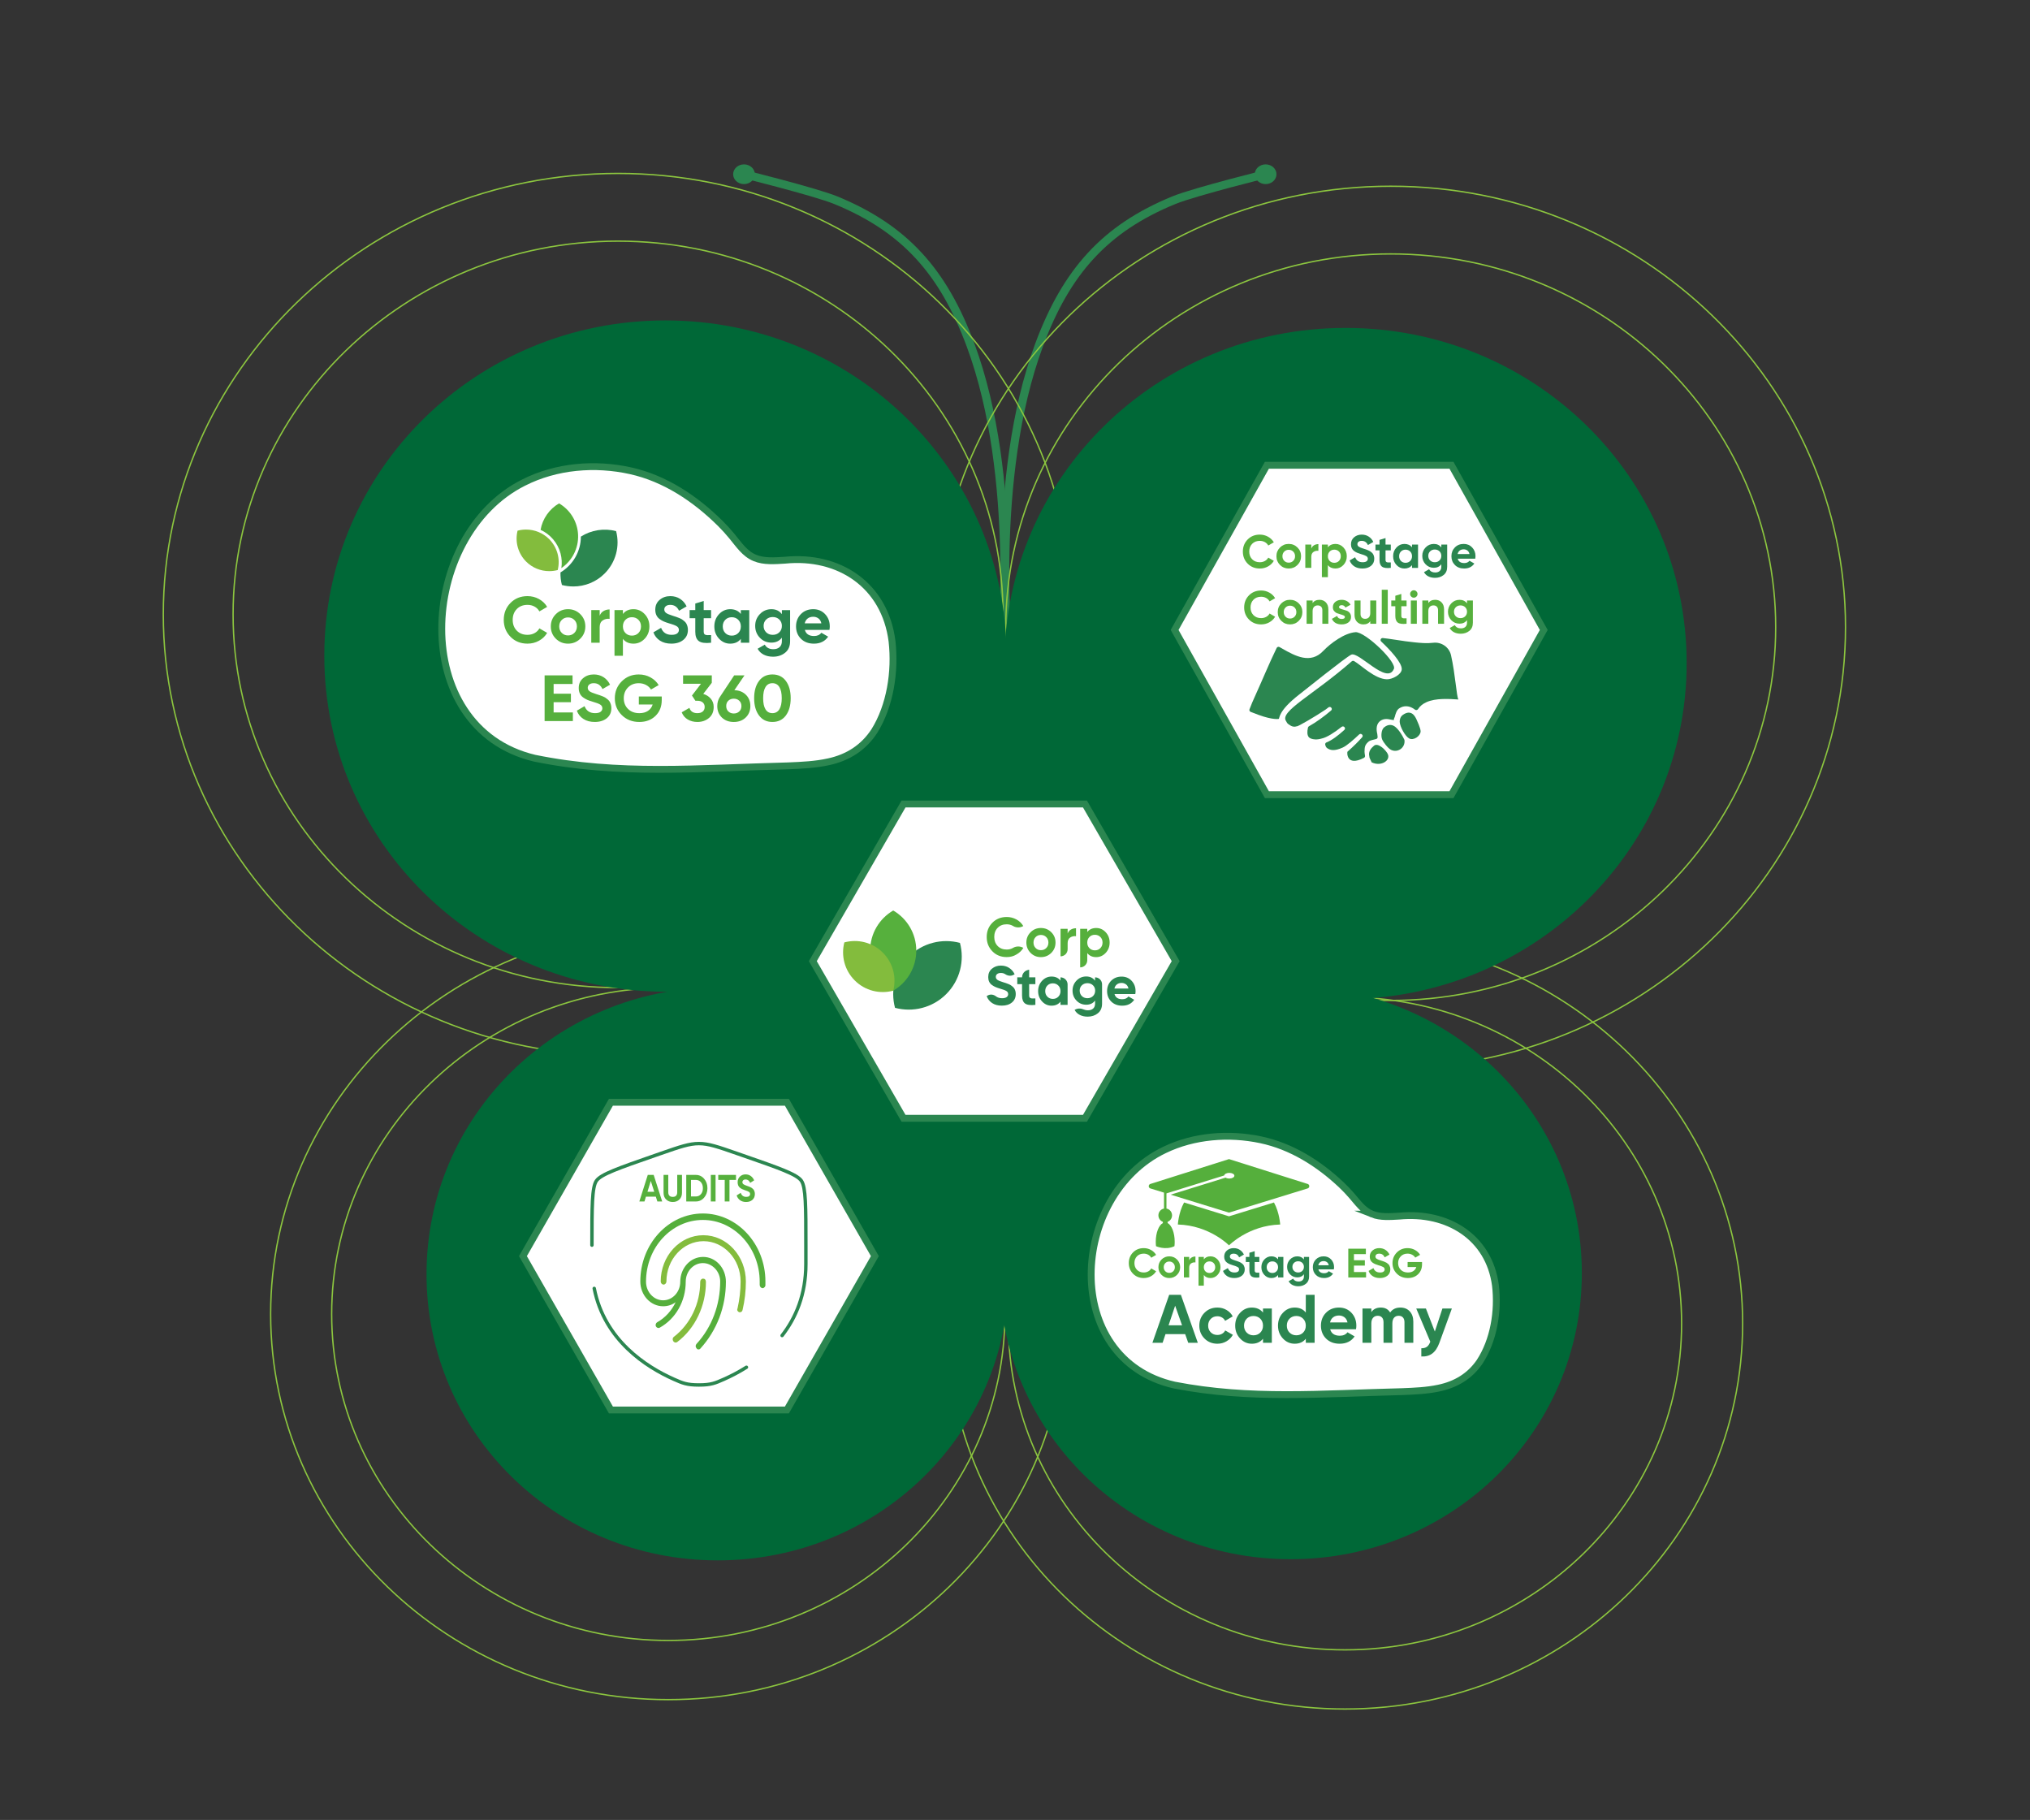 <svg xmlns="http://www.w3.org/2000/svg" width="12352" height="11072" viewBox="0 0 12352 11072" fill="none"><rect x="0" y="0" width="12352" height="11072" fill="#333333" stroke="none"/><g clip-path="url(#clip0_113_8)"><path d="M6323.27 2096.89L6346.7 2105.62L6323.27 2096.89ZM7142.5 1218L7133.02 1194.87L7142.5 1218ZM6138.59 3995C6163.44 3992.3 6163.44 3992.31 6163.44 3992.3C6163.44 3992.29 6163.44 3992.29 6163.44 3992.27C6163.43 3992.25 6163.43 3992.2 6163.42 3992.14C6163.41 3992.02 6163.39 3991.83 6163.36 3991.58C6163.31 3991.08 6163.23 3990.32 6163.13 3989.3C6162.92 3987.27 6162.61 3984.22 6162.22 3980.19C6161.44 3972.13 6160.33 3960.17 6159.03 3944.63C6156.42 3913.55 6153.01 3868.17 6149.87 3811.16C6143.58 3697.12 6138.33 3536.59 6142.49 3350.82C6150.82 2978.81 6196.89 2507.52 6346.7 2105.62L6299.85 2088.16C6147.17 2497.76 6100.88 2975.53 6092.5 3349.7C6088.3 3537.01 6093.6 3698.86 6099.94 3813.91C6103.12 3871.45 6106.55 3917.3 6109.2 3948.82C6110.53 3964.58 6111.66 3976.75 6112.45 3985.01C6112.85 3989.13 6113.17 3992.28 6113.39 3994.41C6113.5 3995.48 6113.58 3996.29 6113.64 3996.83C6113.67 3997.11 6113.69 3997.32 6113.71 3997.46C6113.72 3997.53 6113.72 3997.59 6113.73 3997.63C6113.73 3997.65 6113.73 3997.66 6113.73 3997.67C6113.73 3997.69 6113.73 3997.69 6138.59 3995ZM6346.7 2105.62C6428.69 1885.66 6527.15 1712.03 6656.03 1572.35C6784.81 1432.78 6944.99 1326 7151.98 1241.13L7133.02 1194.87C6920.5 1282 6753.85 1392.61 6619.28 1538.45C6484.81 1684.19 6383.41 1864 6299.85 2088.16L6346.7 2105.62ZM7151.98 1241.13C7214.11 1215.66 7362.21 1173.84 7496.7 1137.99C7563.53 1120.17 7626.39 1103.99 7672.55 1092.26C7695.62 1086.4 7714.52 1081.65 7727.64 1078.36C7734.2 1076.72 7739.32 1075.45 7742.79 1074.58C7744.53 1074.15 7745.85 1073.82 7746.74 1073.6C7747.19 1073.49 7747.53 1073.41 7747.75 1073.35C7747.86 1073.32 7747.95 1073.3 7748 1073.29C7748.03 1073.28 7748.05 1073.28 7748.07 1073.27C7748.07 1073.27 7748.08 1073.27 7748.08 1073.27C7748.08 1073.27 7748.09 1073.27 7742.09 1049C7736.09 1024.73 7736.09 1024.73 7736.08 1024.73C7736.08 1024.73 7736.08 1024.73 7736.07 1024.74C7736.05 1024.74 7736.03 1024.75 7736 1024.75C7735.94 1024.77 7735.86 1024.79 7735.74 1024.82C7735.51 1024.87 7735.17 1024.96 7734.72 1025.07C7733.82 1025.29 7732.48 1025.63 7730.73 1026.06C7727.23 1026.93 7722.09 1028.21 7715.5 1029.86C7702.33 1033.15 7683.38 1037.92 7660.23 1043.8C7613.95 1055.56 7550.9 1071.8 7483.82 1089.68C7350.5 1125.21 7198.8 1167.9 7133.02 1194.87L7151.98 1241.13Z" fill="#2B8650"></path><ellipse cx="7701" cy="1060" rx="66" ry="60" fill="#2B8650"></ellipse><path d="M5904.73 2096.89L5881.3 2105.62L5904.73 2096.89ZM5085.5 1218L5094.98 1194.87L5085.5 1218ZM6089.41 3995C6064.56 3992.3 6064.56 3992.31 6064.56 3992.3C6064.56 3992.29 6064.56 3992.29 6064.56 3992.27C6064.57 3992.25 6064.57 3992.2 6064.58 3992.14C6064.59 3992.02 6064.61 3991.83 6064.64 3991.58C6064.69 3991.08 6064.77 3990.32 6064.87 3989.3C6065.08 3987.27 6065.39 3984.22 6065.78 3980.19C6066.56 3972.13 6067.67 3960.17 6068.97 3944.63C6071.58 3913.55 6074.99 3868.17 6078.13 3811.16C6084.42 3697.12 6089.67 3536.59 6085.51 3350.82C6077.18 2978.81 6031.11 2507.52 5881.3 2105.62L5928.15 2088.16C6080.83 2497.76 6127.12 2975.53 6135.5 3349.7C6139.7 3537.01 6134.4 3698.86 6128.06 3813.91C6124.88 3871.45 6121.45 3917.3 6118.8 3948.82C6117.47 3964.58 6116.34 3976.75 6115.55 3985.01C6115.15 3989.13 6114.83 3992.28 6114.61 3994.41C6114.5 3995.48 6114.42 3996.29 6114.36 3996.83C6114.33 3997.11 6114.31 3997.32 6114.29 3997.46C6114.28 3997.53 6114.28 3997.59 6114.27 3997.63C6114.27 3997.65 6114.27 3997.66 6114.27 3997.67C6114.27 3997.69 6114.27 3997.69 6089.41 3995ZM5881.3 2105.62C5799.31 1885.66 5700.85 1712.03 5571.97 1572.35C5443.19 1432.78 5283.01 1326 5076.02 1241.13L5094.98 1194.87C5307.5 1282 5474.15 1392.61 5608.72 1538.45C5743.19 1684.19 5844.59 1864 5928.15 2088.16L5881.3 2105.62ZM5076.02 1241.13C5013.89 1215.66 4865.79 1173.84 4731.3 1137.99C4664.47 1120.17 4601.61 1103.99 4555.45 1092.26C4532.38 1086.4 4513.48 1081.65 4500.36 1078.36C4493.8 1076.72 4488.68 1075.45 4485.21 1074.58C4483.47 1074.15 4482.15 1073.82 4481.26 1073.6C4480.81 1073.49 4480.47 1073.41 4480.25 1073.35C4480.14 1073.32 4480.05 1073.3 4480 1073.29C4479.97 1073.28 4479.95 1073.28 4479.93 1073.27C4479.93 1073.27 4479.92 1073.27 4479.92 1073.27C4479.92 1073.27 4479.91 1073.27 4485.91 1049C4491.91 1024.73 4491.91 1024.73 4491.92 1024.73C4491.92 1024.73 4491.92 1024.73 4491.93 1024.74C4491.95 1024.74 4491.97 1024.75 4492 1024.75C4492.06 1024.77 4492.14 1024.79 4492.26 1024.82C4492.49 1024.87 4492.83 1024.96 4493.28 1025.07C4494.18 1025.29 4495.52 1025.63 4497.27 1026.06C4500.77 1026.93 4505.91 1028.21 4512.5 1029.86C4525.67 1033.15 4544.62 1037.92 4567.77 1043.8C4614.05 1055.56 4677.1 1071.8 4744.18 1089.68C4877.5 1125.21 5029.2 1167.9 5094.98 1194.87L5076.02 1241.13Z" fill="#2B8650"></path><ellipse cx="66" cy="60" rx="66" ry="60" transform="matrix(-1 0 0 1 4593 1000)" fill="#2B8650"></ellipse><path d="M6114.63 6008.6H4066.4C2936.44 6008.6 2018.17 6899.75 2018.17 7994.33C2018.17 9088.91 2936.44 9980.05 4066.4 9980.05C5196.36 9980.05 6114.63 9089.81 6114.63 7994.33V6008.6ZM4066.4 10340.1C2732.17 10340.1 1646.78 9287.84 1646.78 7994.33C1646.78 6700.81 2732.18 5648.54 4066.4 5648.54H6300.33C6402.46 5648.54 6486.02 5729.55 6486.02 5828.56V7994.33C6486.02 9287.84 5400.62 10340.1 4066.4 10340.1L4066.4 10340.1Z" stroke="#8CC63F" stroke-width="8.33" stroke-miterlimit="10"></path><path d="M6135.69 6065.7H8183.92C9313.88 6065.7 10232.1 6956.85 10232.1 8051.43C10232.1 9146.01 9313.88 10037.2 8183.92 10037.2C7053.96 10037.2 6135.69 9146.91 6135.69 8051.43V6065.7ZM8183.92 10397.2C9518.15 10397.2 10603.5 9344.94 10603.5 8051.43C10603.5 6757.91 9518.14 5705.64 8183.92 5705.64H5949.99C5847.85 5705.64 5764.29 5786.66 5764.29 5885.66V8051.43C5764.29 9344.94 6849.69 10397.2 8183.91 10397.2L8183.92 10397.2Z" stroke="#8CC63F" stroke-width="8.33" stroke-miterlimit="10"></path><path d="M6119.99 6086.5H8462.31C9754.52 6086.5 10804.6 5067.39 10804.6 3815.64C10804.6 2563.89 9754.52 1544.8 8462.31 1544.8C7170.1 1544.8 6119.99 2562.87 6119.99 3815.64V6086.5ZM8462.31 1133.03C9988.11 1133.03 11229.4 2336.41 11229.4 3815.64C11229.4 5294.89 9988.11 6498.25 8462.31 6498.25H5907.63C5790.83 6498.25 5695.27 6405.61 5695.27 6292.38V3815.64C5695.27 2336.4 6936.52 1133.03 8462.32 1133.03L8462.31 1133.03Z" stroke="#8CC63F" stroke-width="8.33" stroke-miterlimit="10"></path><path d="M6103 6008.6H3760.67C2468.46 6008.6 1418.34 4989.49 1418.34 3737.74C1418.34 2485.99 2468.46 1466.9 3760.67 1466.9C5052.88 1466.9 6103 2484.97 6103 3737.74V6008.6ZM3760.67 1055.13C2234.87 1055.13 993.617 2258.51 993.617 3737.74C993.617 5216.99 2234.87 6420.35 3760.67 6420.35H6315.35C6432.14 6420.35 6527.71 6327.7 6527.71 6214.48V3737.74C6527.71 2258.5 5286.47 1055.13 3760.66 1055.13L3760.67 1055.13Z" stroke="#8CC63F" stroke-width="8.33" stroke-miterlimit="10"></path><path d="M7936.19 5995.1C7936.19 6959.39 7145.85 7735.91 6164.39 7735.91C5182.92 7735.91 4392.59 6959.39 4392.59 5995.1V4385.62C4392.59 4310.29 4466.69 4249.23 4558.11 4249.23H6164.39C7145.86 4254.29 7936.19 5030.81 7936.19 5995.1" fill="#006837"></path><path d="M1973.3 3988.5C1973.3 2858.96 2899.08 1949.37 4048.74 1949.37C5198.4 1949.37 6124.18 2858.96 6124.18 3988.5V5873.8C6124.18 5962.04 6037.38 6033.57 5930.29 6033.57H4048.74C2899.08 6027.63 1973.3 5118.04 1973.3 3988.5" fill="#006837"></path><path d="M10262.8 4034.1C10262.8 2904.56 9337.02 1994.97 8187.36 1994.97C7037.7 1994.97 6111.92 2904.56 6111.92 4034.1V5919.4C6111.92 6007.63 6198.72 6079.17 6305.81 6079.17H8187.36C9337.02 6073.23 10262.8 5163.64 10262.8 4034.1" fill="#006837"></path><path d="M2595.28 7752C2595.28 8716.29 3385.62 9492.81 4367.08 9492.81C5348.54 9492.81 6138.88 8716.29 6138.88 7752V6142.52C6188.74 5955.01 6120.87 5974.97 5973.35 6006.13H4367.07C3385.61 6011.2 2595.27 6787.71 2595.27 7752" fill="#006837"></path><path d="M9625.1 7744.9C9625.1 8709.19 8834.76 9485.71 7853.3 9485.71C6871.83 9485.71 6081.5 8709.19 6081.5 7744.9V6135.42C6081.5 6060.09 6155.6 5999.03 6247.02 5999.03H7853.3C8834.77 6004.09 9625.1 6780.61 9625.1 7744.9" fill="#006837"></path><path d="M5497.75 6803.4L4945.77 5847.33L5497.75 4891.25H6601.71L7153.65 5847.33L6601.71 6803.4H5497.75Z" fill="white" stroke="#2B8650" stroke-width="41.67"></path><path d="M6125.72 5822.6C6090.52 5822.6 6061.16 5810.95 6038.35 5787.41C6015.29 5763.87 6003.88 5734.99 6003.88 5700.53C6003.88 5665.82 6015.29 5636.94 6038.35 5613.64C6061.4 5590.34 6090.52 5578.7 6125.72 5578.7C6146.83 5578.7 6166.49 5583.79 6184.45 5593.5C6202.41 5603.45 6216.48 5616.8 6226.43 5633.79C6207.75 5644.71 6184.45 5644.95 6165.52 5634.27L6161.87 5632.09C6151.2 5626.26 6139.07 5623.11 6125.72 5623.11C6102.9 5623.11 6084.46 5630.15 6070.62 5644.46C6056.55 5658.78 6049.75 5677.23 6049.75 5700.04C6049.75 5722.61 6056.79 5741.05 6070.62 5755.38C6084.7 5769.69 6102.9 5776.73 6125.72 5776.73C6139.07 5776.73 6151.2 5773.82 6162.12 5767.75L6165.52 5765.81C6184.69 5755.37 6207.75 5755.62 6226.68 5766.54C6216.72 5783.53 6202.64 5796.88 6184.69 5806.83C6166.97 5817.75 6147.32 5822.6 6125.72 5822.6Z" fill="#55AF3C"></path><path d="M6396.8 5797.1C6379.57 5814.08 6358.7 5822.82 6333.69 5822.82C6308.94 5822.82 6287.83 5814.33 6270.84 5797.1C6253.85 5779.86 6245.11 5758.99 6245.11 5734.24C6245.11 5709.48 6253.61 5688.61 6270.84 5671.38C6288.07 5654.15 6308.94 5645.66 6333.69 5645.66C6358.45 5645.66 6379.57 5654.15 6396.8 5671.38C6414.02 5688.37 6422.52 5709.48 6422.52 5734.24C6422.52 5758.99 6414.02 5779.86 6396.8 5797.1ZM6301.41 5767.49C6309.91 5776.22 6320.84 5780.59 6333.69 5780.59C6346.56 5780.59 6357.48 5776.22 6366.22 5767.49C6374.96 5758.75 6379.32 5747.83 6379.32 5734.24C6379.32 5720.65 6374.96 5709.73 6366.22 5700.99C6357.48 5692.25 6346.56 5687.88 6333.69 5687.88C6320.84 5687.88 6309.91 5692.25 6301.41 5700.99C6292.92 5709.73 6288.56 5720.65 6288.56 5734.24C6288.56 5747.83 6292.92 5758.75 6301.41 5767.49Z" fill="#55AF3C"></path><path d="M6496.3 5679.2C6500.43 5668.52 6506.98 5660.51 6516.2 5655.17C6525.43 5649.83 6535.86 5647.16 6547.27 5647.16V5695.46C6534.16 5694 6522.27 5696.67 6511.83 5703.47C6501.4 5710.51 6496.3 5721.91 6496.3 5737.93V5774.82C6496.3 5798.6 6476.89 5818.02 6453.1 5818.02V5650.56H6496.3V5679.2Z" fill="#55AF3C"></path><path d="M6670.07 5645.7C6692.64 5645.7 6711.81 5654.19 6727.82 5671.42C6743.85 5688.41 6751.85 5709.53 6751.85 5734.28C6751.85 5759.04 6743.85 5779.91 6727.82 5797.14C6711.81 5814.13 6692.64 5822.87 6670.07 5822.87C6646.52 5822.87 6628.56 5814.61 6615.7 5798.35V5842.04C6615.7 5865.82 6596.29 5885.24 6572.51 5885.24V5650.55H6615.7V5670.21C6628.33 5653.95 6646.52 5645.7 6670.07 5645.7ZM6628.81 5768.26C6637.55 5777 6648.46 5781.61 6662.06 5781.61C6675.65 5781.61 6686.57 5777.24 6695.31 5768.26C6704.05 5759.52 6708.66 5748.12 6708.66 5734.28C6708.66 5720.45 6704.28 5709.04 6695.31 5700.31C6686.57 5691.57 6675.41 5686.96 6662.06 5686.96C6648.71 5686.96 6637.55 5691.33 6628.81 5700.31C6620.07 5709.04 6615.7 5720.45 6615.7 5734.28C6615.7 5748.12 6620.07 5759.52 6628.81 5768.26Z" fill="#55AF3C"></path><path d="M6095.86 6118C6072.56 6118 6053.14 6112.9 6037.12 6102.47C6021.35 6092.03 6010.19 6077.95 6003.63 6060L6009.94 6056.36C6026.2 6046.89 6045.86 6050.05 6060.66 6061.69C6070.13 6068.97 6082.26 6072.86 6097.07 6072.86C6109.93 6072.86 6119.4 6070.43 6125.46 6065.82C6131.53 6061.21 6134.45 6055.14 6134.45 6048.1C6134.45 6039.85 6130.81 6033.3 6123.28 6028.93C6116 6024.32 6102.65 6019.47 6083.72 6014.13C6073.28 6010.97 6064.3 6007.82 6057.02 6004.66C6049.74 6001.51 6042.46 5997.38 6035.18 5992.04C6027.9 5986.7 6022.32 5980.15 6018.68 5972.14C6014.8 5964.13 6013.1 5954.67 6013.1 5943.99C6013.1 5922.87 6020.62 5905.89 6035.67 5893.26C6050.71 5880.65 6068.92 5874.34 6090.03 5874.34C6108.96 5874.34 6125.71 5878.95 6140.03 5888.17C6154.35 5897.39 6165.75 5910.25 6173.76 5926.76L6167.7 5930.4C6151.43 5939.62 6132.26 5936.95 6116.73 5926.76C6109.2 5921.66 6100.47 5919.23 6090.03 5919.23C6080.32 5919.23 6072.8 5921.42 6067.46 5925.79C6061.88 5930.15 6059.21 5935.74 6059.21 5942.78C6059.21 5950.06 6062.36 5956.12 6068.43 5960.73C6074.5 5965.35 6086.39 5970.2 6103.86 5975.54C6110.9 5977.72 6116.48 5979.42 6120.13 5980.63C6123.76 5981.85 6128.86 5983.79 6135.17 5986.22C6141.48 5988.89 6146.33 5991.07 6149.97 5993.5C6153.38 5995.68 6157.5 5998.84 6161.87 6002.48C6166.23 6006.36 6169.64 6010.24 6172.06 6014.13C6174.48 6018.25 6176.43 6023.11 6178.13 6028.69C6179.83 6034.27 6180.55 6040.58 6180.55 6047.38C6180.55 6068.97 6172.79 6086.21 6157.01 6099.07C6141.24 6111.93 6121.1 6118 6095.86 6118Z" fill="#2B8650"></path><path d="M6299.97 5987.4H6262.11V6057.05C6262.11 6062.88 6263.57 6067 6266.48 6069.67C6269.39 6072.34 6273.52 6073.8 6279.1 6074.28C6284.68 6074.52 6291.73 6074.52 6299.97 6074.04V6113.36C6270.36 6116.75 6249.25 6113.84 6237.11 6104.86C6224.98 6095.88 6218.92 6079.86 6218.92 6057.05V5987.4H6189.79V5945.9H6218.92C6218.92 5925.75 6232.02 5908.04 6251.19 5902.21L6262.11 5899.06V5945.9H6299.97V5987.4Z" fill="#2B8650"></path><path d="M6452.87 5945.9C6476.64 5945.9 6496.06 5965.32 6496.06 5989.1V6113.36H6452.87V6093.7C6440 6109.96 6421.79 6118.21 6398.25 6118.21C6375.93 6118.21 6356.75 6109.72 6340.74 6092.49C6324.72 6075.5 6316.71 6054.38 6316.71 6029.63C6316.71 6004.87 6324.72 5984 6340.74 5966.77C6356.75 5949.78 6375.93 5941.05 6398.25 5941.05C6421.79 5941.05 6440 5949.3 6452.87 5965.56V5945.9ZM6373.02 6063.61C6381.76 6072.34 6392.67 6076.96 6406.27 6076.96C6419.85 6076.96 6430.78 6072.59 6439.52 6063.61C6448.25 6054.87 6452.87 6043.46 6452.87 6029.63C6452.87 6015.8 6448.49 6004.39 6439.52 5995.65C6430.78 5986.92 6419.62 5982.3 6406.27 5982.3C6392.92 5982.3 6381.76 5986.67 6373.02 5995.65C6364.28 6004.39 6359.91 6015.8 6359.91 6029.63C6359.91 6043.46 6364.28 6054.87 6373.02 6063.61Z" fill="#2B8650"></path><path d="M6663.52 5945.9C6686.81 5945.9 6705.74 5964.83 6705.74 5988.13V6105.35C6705.74 6131.32 6697.25 6150.98 6680.02 6164.57C6663.03 6178.16 6642.4 6184.95 6618.14 6184.95C6599.93 6184.95 6584.15 6181.56 6570.32 6174.52C6556.49 6167.48 6546.05 6157.53 6538.77 6143.94L6540.71 6142.73C6557.7 6133.02 6578.09 6133.99 6596.05 6142C6602.6 6144.91 6610.37 6146.37 6619.34 6146.37C6632.94 6146.37 6643.62 6142.72 6651.62 6135.69C6659.39 6128.65 6663.27 6118.46 6663.27 6105.11V6086.91C6650.65 6103.9 6632.69 6112.39 6609.64 6112.39C6585.86 6112.39 6566.19 6104.14 6550.17 6087.39C6534.16 6070.64 6526.15 6050.5 6526.15 6026.47C6526.15 6002.69 6534.16 5982.55 6550.17 5965.8C6566.19 5949.06 6586.09 5940.56 6609.4 5940.56C6632.45 5940.56 6650.17 5949.06 6663.03 5966.04V5945.9H6663.52ZM6582.94 6059.97C6591.68 6068.46 6603.08 6072.83 6616.68 6072.83C6630.27 6072.83 6641.43 6068.46 6650.41 6059.97C6659.15 6051.47 6663.76 6040.31 6663.76 6026.96C6663.76 6013.86 6659.39 6002.93 6650.41 5994.2C6641.68 5985.7 6630.27 5981.33 6616.68 5981.33C6603.08 5981.33 6591.92 5985.7 6582.94 5994.2C6574.2 6002.69 6569.59 6013.61 6569.59 6026.96C6569.84 6040.31 6574.2 6051.23 6582.94 6059.97Z" fill="#2B8650"></path><path d="M6781.47 6047.4C6787.29 6068.51 6803.06 6078.95 6828.79 6078.95C6845.29 6078.95 6857.91 6073.37 6866.41 6062.2L6901.35 6082.35C6884.85 6106.37 6860.58 6118.27 6828.3 6118.27C6800.63 6118.27 6778.31 6109.77 6761.57 6093.03C6744.81 6076.28 6736.32 6055.17 6736.32 6029.68C6736.32 6004.44 6744.58 5983.33 6761.08 5966.58C6777.58 5949.84 6798.94 5941.34 6824.66 5941.34C6849.17 5941.34 6869.57 5949.84 6885.58 5966.83C6901.6 5983.82 6909.6 6004.93 6909.6 6029.93C6909.6 6035.51 6909.12 6041.33 6907.91 6047.64H6781.47V6047.4ZM6780.98 6013.91H6866.41C6863.97 6002.5 6858.88 5994.01 6851.12 5988.43C6843.35 5982.84 6834.62 5979.93 6824.91 5979.93C6813.26 5979.93 6803.79 5982.84 6796.02 5988.91C6788.25 5994.74 6783.41 6003.23 6780.98 6013.91Z" fill="#2B8650"></path><path d="M5529.42 5819.7C5444.96 5904.16 5417.05 6023.8 5445.93 6131.32C5553.44 6159.95 5673.09 6132.29 5757.54 6047.83C5842 5963.37 5869.91 5843.73 5841.03 5736.21C5733.52 5707.58 5613.87 5735.48 5529.42 5819.7Z" fill="#2B8650"></path><path d="M5294.74 5783.1C5294.74 5887.21 5351.04 5978.22 5435.01 6027C5518.99 5977.98 5575.29 5887.21 5575.29 5783.1C5575.29 5678.98 5518.99 5587.98 5435.01 5539.2C5351.04 5587.98 5294.74 5678.98 5294.74 5783.1Z" fill="#56B03D"></path><path d="M5137.47 5733.3C5117.08 5813.39 5137.95 5901.73 5200.81 5964.58C5264.39 6028.17 5354.19 6048.8 5435.25 6026.96C5455.63 5946.87 5434.76 5858.53 5371.91 5795.67C5308.32 5732.09 5218.28 5711.46 5137.47 5733.3Z" fill="#83BC3D"></path><path d="M3717.29 8577.9L3181.92 7641.86L3717.29 6705.81H4788.02L5323.35 7641.86L4788.02 8577.9H3717.29Z" fill="white" stroke="#2B8650" stroke-width="41.67"></path><path d="M3615.7 7838.3C3677.7 8153.93 3932.71 8316.56 4100.65 8391.04C4152.82 8414.18 4178.91 8425.75 4252.62 8425.75C4326.34 8425.75 4352.43 8414.18 4404.6 8391.04C4446.42 8372.49 4493.63 8348.49 4541.91 8318.01M3601.75 7575.17C3601.75 7340.36 3601.75 7222.96 3629.05 7183.46C3656.35 7143.97 3765.07 7106.18 3982.5 7030.61L4023.93 7016.21C4137.28 6976.81 4193.95 6957.12 4252.62 6957.12C4311.31 6957.12 4367.97 6976.81 4481.32 7016.21L4522.75 7030.61C4740.18 7106.18 4848.9 7143.97 4876.2 7183.46C4903.51 7222.96 4903.51 7340.36 4903.51 7575.17V7690.8C4903.51 7874.74 4843 8016.63 4758.88 8124.97" stroke="#2B8650" stroke-width="20.83" stroke-linecap="round"></path><path d="M4498.33 7983.3H4502.36C4510.39 7983.3 4517.08 7977.52 4518.38 7968.79C4531.73 7912.22 4538.41 7854.18 4538.41 7796.15C4538.41 7640.91 4422.22 7514.69 4279.36 7514.69C4136.47 7514.69 4020.29 7640.91 4020.29 7796.15C4020.29 7806.3 4028.33 7815.03 4037.66 7815.03C4047 7815.03 4055.03 7806.3 4055.03 7796.15C4055.03 7661.2 4156.56 7550.96 4280.71 7550.96C4404.92 7550.96 4506.38 7661.26 4506.38 7796.15C4506.38 7851.3 4499.69 7906.45 4487.71 7960.13C4482.32 7970.22 4489.01 7980.35 4498.33 7983.3Z" fill="#83BC3D"></path><path d="M4249.98 8209.6C4253.99 8209.6 4259.3 8208.13 4261.98 8203.81C4362.13 8093.52 4416.91 7949.89 4416.91 7797.54C4416.91 7714.84 4355.46 7646.66 4278.05 7646.66C4200.57 7646.66 4139.19 7714.85 4139.19 7797.54C4139.19 7859.94 4092.45 7910.73 4035.01 7910.73C3977.57 7910.73 3930.83 7859.94 3930.83 7797.54C3930.83 7590.03 4085.78 7421.76 4276.69 7421.76C4467.68 7421.76 4622.55 7590.1 4622.55 7797.54V7816.41C4622.55 7826.56 4629.24 7835.29 4638.57 7836.7H4642.6C4643.95 7836.7 4645.25 7836.7 4646.61 7835.23C4646.61 7835.23 4647.96 7835.23 4647.96 7833.76C4649.32 7832.28 4650.62 7832.28 4651.98 7830.87L4653.33 7829.39C4654.69 7827.92 4654.69 7826.5 4655.99 7825.03C4657.35 7823.55 4657.35 7820.66 4657.35 7817.77V7796.01C4657.35 7568.22 4486.4 7382.47 4276.75 7382.47C4067.08 7382.47 3896.12 7568.22 3896.12 7796.01C3896.12 7878.7 3957.58 7946.88 4035 7946.88C4063.05 7946.88 4089.76 7938.15 4111.11 7922.22C4087.05 7973.01 4048.35 8016.54 3998.94 8044.09C3990.91 8048.45 3986.94 8060.07 3990.91 8068.74C3994.93 8077.47 4005.63 8081.79 4013.6 8077.47C4111.11 8023.8 4172.49 7916.38 4172.49 7797.41C4172.49 7735.01 4219.23 7684.23 4276.68 7684.23C4334.06 7684.34 4382.16 7735.12 4382.16 7796.05C4382.16 7938.26 4331.4 8074.63 4237.91 8176.21C4231.23 8183.46 4231.23 8195.07 4237.91 8202.33C4241.93 8208.17 4245.95 8209.59 4249.96 8209.59L4249.98 8209.6Z" fill="#55AF3C"></path><path d="M4277.99 7778.7C4268.66 7778.7 4260.62 7787.42 4260.62 7797.57C4260.62 7931.05 4200.52 8055.87 4100.36 8132.78C4092.32 8138.57 4091.02 8150.18 4096.34 8158.91C4100.36 8164.7 4105.68 8167.64 4111.05 8167.64C4115.08 8167.64 4117.74 8166.16 4120.39 8164.75C4229.89 8082.05 4295.37 7944.21 4295.37 7799.11C4295.37 7785.96 4288.69 7778.7 4277.99 7778.7Z" fill="#83BC3D"></path><path d="M3999.86 7309.3L3990.53 7280.21H3930.27L3921.47 7309.3H3890.25L3941.59 7147.71H3977.43L4029.18 7309.3H3999.86ZM3939.69 7250.44H3980.98L3959.81 7184.42L3939.69 7250.44Z" fill="#56B03D"></path><path d="M4093.51 7312.6C4077.16 7312.6 4063.75 7307.52 4053.27 7297.36C4042.79 7287.21 4037.55 7273.59 4037.55 7256.51V7147.78H4066.26V7253.97C4066.26 7262.43 4068.46 7269.12 4072.86 7274.05C4077.26 7278.97 4084.14 7281.44 4093.51 7281.44C4102.87 7281.44 4109.75 7278.97 4114.15 7274.05C4118.55 7269.12 4120.75 7262.43 4120.75 7253.97V7147.78H4149.67V7256.51C4149.67 7273.59 4144.43 7287.21 4133.95 7297.36C4123.47 7307.52 4109.99 7312.6 4093.51 7312.6Z" fill="#56B03D"></path><path d="M4233.92 7147.8C4254.03 7147.8 4270.83 7155.57 4284.32 7171.11C4297.8 7186.65 4304.54 7205.81 4304.54 7228.59C4304.54 7251.36 4297.8 7270.52 4284.32 7286.07C4270.83 7301.61 4254.03 7309.38 4233.92 7309.38H4175.66V7147.8H4233.92ZM4233.92 7278.91C4246.63 7278.91 4256.97 7274.25 4264.93 7264.94C4272.9 7255.63 4276.88 7243.51 4276.88 7228.59C4276.88 7213.66 4272.9 7201.54 4264.93 7192.23C4256.97 7182.92 4246.63 7178.27 4233.92 7178.27H4204.58V7278.91H4233.92Z" fill="#56B03D"></path><path d="M4354 7147.8H4325.08V7309.38H4354V7147.8Z" fill="#56B03D"></path><path d="M4478.27 7147.8V7178.27H4438.67V7309.38H4409.75V7178.27H4370.35V7147.8H4478.27Z" fill="#56B03D"></path><path d="M4539.88 7312.6C4525.35 7312.6 4513.12 7309.02 4503.2 7301.86C4493.28 7294.71 4486.3 7284.97 4482.25 7272.66L4506.98 7256.74C4512.7 7273.2 4523.95 7281.44 4540.72 7281.44C4548.82 7281.44 4554.76 7279.82 4558.53 7276.59C4562.3 7273.36 4564.19 7269.28 4564.19 7264.35C4564.19 7258.66 4561.88 7254.24 4557.27 7251.08C4552.66 7247.93 4544.42 7244.5 4532.54 7240.81C4525.98 7238.65 4520.42 7236.5 4515.88 7234.35C4511.34 7232.19 4506.8 7229.3 4502.26 7225.69C4497.72 7222.07 4494.26 7217.49 4491.89 7211.95C4489.51 7206.41 4488.32 7199.95 4488.32 7192.56C4488.32 7177.94 4493.04 7166.29 4502.47 7157.59C4511.9 7148.9 4523.25 7144.55 4536.52 7144.55C4548.4 7144.55 4558.84 7147.74 4567.85 7154.13C4576.87 7160.52 4583.89 7169.4 4588.92 7180.79L4564.61 7196.26C4558.74 7182.41 4549.38 7175.48 4536.52 7175.48C4530.52 7175.48 4525.8 7176.98 4522.38 7179.98C4518.95 7182.98 4517.24 7186.87 4517.24 7191.64C4517.24 7196.72 4519.16 7200.84 4523.01 7203.99C4526.85 7207.15 4534.22 7210.57 4545.12 7214.26C4549.59 7215.8 4552.98 7216.99 4555.28 7217.84C4557.59 7218.69 4560.73 7219.99 4564.71 7221.76C4568.69 7223.53 4571.77 7225.19 4573.93 7226.73C4576.1 7228.27 4578.58 7230.34 4581.37 7232.96C4584.17 7235.58 4586.3 7238.27 4587.76 7241.04C4589.23 7243.81 4590.49 7247.16 4591.54 7251.08C4592.58 7255 4593.11 7259.28 4593.11 7263.89C4593.11 7278.82 4588.18 7290.67 4578.33 7299.44C4568.48 7308.21 4555.66 7312.6 4539.88 7312.6Z" fill="#56B03D"></path><path d="M7708.7 4834.5L7147.15 3832.5L7708.7 2830.5H8831.81L9393.33 3832.5L8831.81 4834.5H7708.7Z" fill="white" stroke="#2B8650" stroke-width="41.67"></path><path d="M8573.49 4491.9C8548.87 4477.39 8518.65 4422.01 8516.73 4391.74C8516.01 4379.78 8520.37 4360.18 8535.6 4349.39C8588.4 4311.98 8611.57 4359.1 8620.93 4381.21C8620.93 4381.21 8644.67 4431.55 8644.09 4449.59C8643.24 4478.05 8600.21 4507.86 8573.49 4491.9Z" fill="#2B8650"></path><path d="M8482.13 4361.1C8480.14 4367.9 8478.45 4373.63 8476.48 4378.39C8476.74 4373.2 8478.77 4367.29 8482.13 4361.1Z" fill="#2B8650"></path><path d="M8476.09 4380.2C8471.84 4379.72 8466.26 4378.2 8459.91 4376.5C8468.62 4376.69 8474.18 4379.03 8476.09 4380.2Z" fill="#2B8650"></path><path d="M8480.24 4071.7C8437.9 4166.14 8269.26 3963.33 8222.33 3982.62C8189.66 3997.42 7931.99 4204.58 7905.07 4225.49C7771.88 4328.98 7788.08 4371.99 7780.29 4373.63C7781.7 4373.34 7746.67 4381.49 7658.96 4349.46L7610.19 4330.91C7603.79 4328.48 7600.5 4321.48 7602.87 4315.2C7612.96 4288.51 7624.06 4262.07 7636.37 4235.39C7678.25 4144.02 7721.46 4037.6 7768.18 3941.93C7771.35 3935.43 7779.59 3933.03 7785.95 3936.71L7804.93 3947.68C7880.31 3989.91 7974.02 4042.5 8052.06 3959.51C8096.87 3912.67 8180.27 3851.36 8247.34 3846.04C8305.11 3840.56 8507.74 4033.94 8480.24 4071.7Z" fill="#2B8650"></path><path d="M8423.38 4424.1C8445.21 4406.21 8466.27 4408.9 8478.95 4415.11C8511.18 4430.81 8539.63 4488.49 8544.89 4499.62C8545.47 4500.84 8545.86 4502.14 8546 4503.48C8550.9 4549.81 8503.96 4581.42 8464.57 4562.05C8445.83 4552.85 8418.29 4517.63 8409.92 4498.2C8402.52 4481.03 8403.4 4438.06 8423.38 4424.1Z" fill="#2B8650"></path><path d="M8446.01 4591.6C8457.91 4629.24 8401.55 4664.39 8346.81 4637.97C8346.81 4637.97 8346.37 4637.98 8346.23 4637.94C8345.05 4637.27 8344.72 4634.98 8343.95 4632.62C8341.76 4625.86 8331.55 4611.62 8332.06 4601.45C8324.23 4573.02 8343.14 4550.97 8357.94 4538.97C8383.55 4511.09 8438.77 4568.9 8446.01 4591.6Z" fill="#2B8650"></path><path d="M8329.51 4510C8303.21 4531.82 8303.59 4545.66 8302.74 4573.39C8302.53 4577.57 8304.41 4589.26 8305.76 4597.83C8306.57 4603 8303.93 4608.11 8299.2 4610.56C8190.11 4667.12 8196.17 4574.28 8199.05 4573C8236.92 4539.84 8266.01 4510.42 8288.26 4485.27C8298.76 4473.4 8281.47 4457.46 8269.93 4468.37C8233.75 4502.56 8194.71 4536.71 8170.46 4547.64C8118.26 4571.63 8093.71 4563.84 8075.88 4551.7C8069.62 4547.43 8065.45 4540.09 8063.55 4529.92C8062.48 4524.17 8065.97 4518.61 8071.52 4516.46C8104.07 4503.82 8143.41 4474.05 8179.89 4440.61C8191.63 4429.85 8175.84 4412.25 8163.29 4422.1C8119.84 4456.22 8074.26 4486.29 8041.71 4493.05C8027.36 4497.32 8014.23 4498.91 8002.92 4498.34C7982.89 4497.33 7968.96 4492.04 7962.04 4482.47C7954.12 4471.2 7952.81 4452.4 7958.56 4426.39C7959.3 4423.04 7961.52 4420.2 7964.57 4418.5C8010.45 4392.88 8058.9 4356.91 8099.25 4322.59C8111.58 4312.11 8095.91 4293.79 8083.08 4303.69L8067.97 4315.35C8067.76 4315.51 8067.56 4315.65 8067.35 4315.8C8010.09 4354.83 7893.76 4423.08 7891.09 4418.32C7872.39 4424.31 7859.41 4420.44 7838.61 4404.93C7833.28 4401.02 7829.77 4396.54 7827.86 4391.28C7827.4 4390.04 7826.79 4388.86 7825.99 4387.79C7782.32 4328.77 7986.44 4231.64 8224.82 4023.46C8228.91 4019.88 8234.89 4019.3 8239.64 4022.01C8281.23 4045.73 8365.31 4131.01 8438.78 4132.67C8471.41 4133.39 8527.48 4104.17 8529.29 4071.98C8531.79 4031.88 8456.81 3952.27 8404.27 3902.74C8395.65 3894.61 8402.4 3880.44 8414.3 3881.67C8458.15 3886.2 8517.13 3896.81 8552.57 3901.25C8588.87 3905.95 8625.44 3910.42 8661.33 3912.23C8682.38 3913.29 8701.59 3912.74 8719.77 3910.46C8770.55 3904.08 8817.85 3937.01 8828.97 3985.85C8855.49 4102.28 8862.52 4238.54 8874.02 4255.45C8815.63 4251.66 8735.68 4246.47 8679.82 4271.72C8657.23 4281.6 8640.06 4295.76 8628.42 4314.03C8624.39 4320.36 8615.75 4321.95 8609.76 4317.28C8577.99 4292.52 8542.83 4289.51 8512.51 4310.34C8498.12 4320.34 8491.58 4342.96 8486.66 4361.51C8486.44 4362.35 8486.11 4363.16 8485.71 4363.93C8482.71 4369.69 8480.92 4375.18 8480.68 4380.04L8480.66 4380.32C8480.63 4380.96 8480.62 4381.19 8480.29 4381.79C8478.37 4380.61 8472.82 4378.29 8464.1 4378.1L8463.49 4378.07L8462.91 4378.04C8445.63 4373.98 8421.44 4369.89 8399.69 4384.94C8373.58 4403.38 8373.34 4436.36 8380.26 4464.6C8380.38 4465.09 8380.47 4465.58 8380.53 4466.08C8381.17 4471.89 8381.58 4477.23 8382.4 4482.72C8383.36 4489.14 8378.92 4495.1 8372.41 4496.38C8357.08 4499.39 8335.53 4505.13 8329.52 4510H8329.51Z" fill="#2B8650"></path><path d="M7665.6 3458.7C7635.76 3458.7 7611.11 3448.78 7591.65 3428.95C7572.2 3409.12 7562.47 3384.66 7562.47 3355.57C7562.47 3326.29 7572.2 3301.78 7591.65 3282.04C7611.11 3262.3 7635.76 3252.43 7665.6 3252.43C7683.55 3252.43 7700.12 3256.64 7715.33 3265.04C7730.53 3273.45 7742.39 3284.83 7750.89 3299.18L7717.17 3318.73C7712.26 3309.86 7705.27 3302.91 7696.2 3297.91C7687.14 3292.9 7676.94 3290.4 7665.6 3290.4C7646.34 3290.4 7630.8 3296.45 7618.99 3308.53C7607.19 3320.62 7601.29 3336.3 7601.29 3355.57C7601.29 3374.65 7607.19 3390.23 7618.99 3402.32C7630.8 3414.41 7646.34 3420.45 7665.6 3420.45C7676.94 3420.45 7687.18 3417.95 7696.34 3412.94C7705.5 3407.94 7712.45 3401.09 7717.17 3392.4L7750.89 3411.95C7742.39 3426.31 7730.58 3437.69 7715.47 3446.09C7700.36 3454.5 7683.74 3458.7 7665.6 3458.7Z" fill="#56B03D"></path><path d="M7894.82 3437C7880.28 3451.45 7862.52 3458.67 7841.55 3458.67C7820.59 3458.67 7802.88 3451.45 7788.43 3437C7773.98 3422.55 7766.75 3404.84 7766.75 3383.87C7766.75 3362.91 7773.98 3345.2 7788.43 3330.75C7802.88 3316.3 7820.59 3309.07 7841.55 3309.07C7862.52 3309.07 7880.28 3316.3 7894.82 3330.75C7909.37 3345.2 7916.64 3362.91 7916.64 3383.87C7916.64 3404.84 7909.37 3422.55 7894.82 3437ZM7814.21 3411.92C7821.48 3419.29 7830.6 3422.97 7841.55 3422.97C7852.51 3422.97 7861.67 3419.29 7869.04 3411.92C7876.4 3404.56 7880.09 3395.21 7880.09 3383.87C7880.09 3372.54 7876.4 3363.19 7869.04 3355.82C7861.67 3348.46 7852.51 3344.77 7841.55 3344.77C7830.6 3344.77 7821.48 3348.46 7814.21 3355.82C7806.94 3363.19 7803.3 3372.54 7803.3 3383.87C7803.3 3395.21 7806.94 3404.56 7814.21 3411.92Z" fill="#56B03D"></path><path d="M7978.97 3337.4C7982.37 3328.33 7987.99 3321.53 7995.83 3317C8003.67 3312.47 8012.41 3310.2 8022.04 3310.2V3351C8010.89 3349.68 8000.93 3351.94 7992.15 3357.8C7983.36 3363.65 7978.97 3373.38 7978.97 3386.98V3454.7H7942.42V3313.03H7978.97V3337.4Z" fill="#56B03D"></path><path d="M8125.73 3309.1C8144.81 3309.1 8161.1 3316.33 8174.61 3330.78C8188.11 3345.23 8194.86 3362.94 8194.86 3383.9C8194.86 3404.87 8188.11 3422.58 8174.61 3437.03C8161.1 3451.48 8144.81 3458.7 8125.73 3458.7C8105.9 3458.7 8090.6 3451.81 8079.83 3438.02V3511.4H8043.28V3313.07H8079.83V3329.79C8090.6 3316 8105.9 3309.1 8125.73 3309.1ZM8090.88 3412.66C8098.25 3420.12 8107.6 3423.85 8118.93 3423.85C8130.26 3423.85 8139.66 3420.12 8147.12 3412.66C8154.58 3405.2 8158.31 3395.61 8158.31 3383.9C8158.31 3372.19 8154.58 3362.6 8147.12 3355.14C8139.66 3347.68 8130.26 3343.95 8118.93 3343.95C8107.6 3343.95 8098.25 3347.68 8090.88 3355.14C8083.51 3362.6 8079.83 3372.19 8079.83 3383.9C8079.83 3395.61 8083.51 3405.2 8090.88 3412.66Z" fill="#56B03D"></path><path d="M8290.07 3458.7C8270.43 3458.7 8253.9 3454.31 8240.49 3445.53C8227.08 3436.74 8217.63 3424.79 8212.16 3409.68L8245.59 3390.13C8253.33 3410.34 8268.54 3420.45 8291.21 3420.45C8302.16 3420.45 8310.19 3418.47 8315.29 3414.5C8320.39 3410.53 8322.94 3405.53 8322.94 3399.48C8322.94 3392.5 8319.82 3387.06 8313.59 3383.19C8307.36 3379.32 8296.21 3375.12 8280.16 3370.58C8271.28 3367.94 8263.77 3365.3 8257.63 3362.65C8251.49 3360.01 8245.35 3356.46 8239.21 3352.03C8233.08 3347.59 8228.4 3341.97 8225.19 3335.17C8221.98 3328.37 8220.37 3320.43 8220.37 3311.37C8220.37 3293.42 8226.75 3279.11 8239.5 3268.44C8252.25 3257.77 8267.6 3252.43 8285.54 3252.43C8301.6 3252.43 8315.71 3256.35 8327.9 3264.19C8340.08 3272.03 8349.57 3282.94 8356.37 3296.92L8323.51 3315.9C8315.57 3298.9 8302.92 3290.4 8285.54 3290.4C8277.42 3290.4 8271.04 3292.24 8266.42 3295.92C8261.79 3299.61 8259.47 3304.38 8259.47 3310.23C8259.47 3316.47 8262.07 3321.52 8267.26 3325.39C8272.46 3329.26 8282.42 3333.47 8297.16 3338C8303.2 3339.89 8307.78 3341.35 8310.9 3342.39C8314.01 3343.43 8318.26 3345.04 8323.65 3347.21C8329.03 3349.38 8333.19 3351.41 8336.12 3353.3C8339.04 3355.19 8342.39 3357.74 8346.17 3360.95C8349.95 3364.16 8352.83 3367.47 8354.81 3370.87C8356.8 3374.27 8358.5 3378.38 8359.92 3383.19C8361.33 3388.01 8362.04 3393.25 8362.04 3398.92C8362.04 3417.24 8355.38 3431.78 8342.06 3442.55C8328.75 3453.32 8311.42 3458.7 8290.07 3458.7Z" fill="#2B8650"></path><path d="M8462.61 3348.2H8430.59V3407.13C8430.59 3412.04 8431.82 3415.63 8434.28 3417.9C8436.73 3420.17 8440.32 3421.44 8445.04 3421.72C8449.77 3422.01 8455.62 3421.96 8462.61 3421.58V3454.73C8437.49 3457.57 8419.78 3455.2 8409.49 3447.65C8399.19 3440.09 8394.04 3426.59 8394.04 3407.13V3348.2H8369.39V3313.07H8394.04V3284.45L8430.59 3273.4V3313.07H8462.61V3348.2Z" fill="#2B8650"></path><path d="M8591.82 3313.1H8628.37V3454.77H8591.82V3438.05C8580.87 3451.84 8565.47 3458.73 8545.64 3458.73C8526.75 3458.73 8510.55 3451.51 8497.05 3437.06C8483.54 3422.61 8476.79 3404.9 8476.79 3383.93C8476.79 3362.97 8483.54 3345.26 8497.05 3330.81C8510.55 3316.36 8526.75 3309.13 8545.64 3309.13C8565.47 3309.13 8580.87 3316.03 8591.82 3329.82V3313.1ZM8524.39 3412.69C8531.75 3420.15 8541.1 3423.88 8552.44 3423.88C8563.77 3423.88 8573.17 3420.15 8580.63 3412.69C8588.09 3405.23 8591.82 3395.64 8591.82 3383.93C8591.82 3372.22 8588.09 3362.64 8580.63 3355.17C8573.17 3347.71 8563.77 3343.98 8552.44 3343.98C8541.1 3343.98 8531.75 3347.71 8524.39 3355.17C8517.02 3362.64 8513.34 3372.22 8513.34 3383.93C8513.34 3395.64 8517.02 3405.23 8524.39 3412.69Z" fill="#2B8650"></path><path d="M8770.03 3313.1H8805.73V3447.97C8805.73 3469.88 8798.51 3486.59 8784.06 3498.12C8769.61 3509.64 8752.18 3515.4 8731.78 3515.4C8716.48 3515.4 8703.02 3512.47 8691.41 3506.62C8679.79 3500.76 8670.86 3492.17 8664.63 3480.83L8695.8 3462.98C8702.98 3476.21 8715.35 3482.82 8732.92 3482.82C8744.44 3482.82 8753.5 3479.79 8760.12 3473.75C8766.73 3467.71 8770.03 3459.11 8770.03 3447.97V3432.67C8759.27 3447.02 8744.15 3454.2 8724.7 3454.2C8704.68 3454.2 8687.91 3447.16 8674.41 3433.09C8660.9 3419.02 8654.15 3401.88 8654.15 3381.67C8654.15 3361.64 8660.95 3344.55 8674.55 3330.38C8688.15 3316.22 8704.87 3309.13 8724.7 3309.13C8744.15 3309.13 8759.27 3316.31 8770.03 3330.67V3313.1ZM8701.89 3409.58C8709.35 3416.85 8718.84 3420.48 8730.37 3420.48C8741.89 3420.48 8751.38 3416.85 8758.84 3409.58C8766.3 3402.3 8770.03 3393 8770.03 3381.67C8770.03 3370.52 8766.3 3361.31 8758.84 3354.04C8751.38 3346.77 8741.89 3343.13 8730.37 3343.13C8718.84 3343.13 8709.35 3346.77 8701.89 3354.04C8694.43 3361.31 8690.7 3370.52 8690.7 3381.67C8690.7 3393 8694.43 3402.3 8701.89 3409.58Z" fill="#2B8650"></path><path d="M8869.76 3398.9C8874.67 3416.65 8887.99 3425.53 8909.71 3425.53C8923.69 3425.53 8934.27 3420.81 8941.45 3411.37L8970.91 3428.37C8956.93 3448.58 8936.34 3458.68 8909.14 3458.68C8885.72 3458.68 8866.93 3451.6 8852.76 3437.43C8838.59 3423.27 8831.51 3405.42 8831.51 3383.88C8831.51 3362.54 8838.5 3344.73 8852.48 3330.47C8866.46 3316.21 8884.4 3309.08 8906.31 3309.08C8927.09 3309.08 8944.23 3316.26 8957.74 3330.62C8971.24 3344.97 8978 3362.73 8978 3383.88C8978 3388.6 8977.52 3393.61 8976.58 3398.9H8869.76ZM8869.2 3370.57H8941.45C8939.37 3360.93 8935.07 3353.75 8928.55 3349.03C8922.04 3344.31 8914.62 3341.95 8906.31 3341.95C8896.49 3341.95 8888.37 3344.45 8881.95 3349.46C8875.52 3354.46 8871.27 3361.5 8869.2 3370.57Z" fill="#2B8650"></path><path d="M7673.53 3798.7C7643.69 3798.7 7619.04 3788.78 7599.58 3768.95C7580.13 3749.12 7570.4 3724.66 7570.4 3695.57C7570.4 3666.29 7580.13 3641.78 7599.58 3622.04C7619.04 3602.3 7643.69 3592.43 7673.53 3592.43C7691.48 3592.43 7708.05 3596.64 7723.26 3605.04C7738.46 3613.45 7750.32 3624.83 7758.82 3639.18L7725.1 3658.73C7720.19 3649.86 7713.2 3642.91 7704.13 3637.91C7695.07 3632.9 7684.87 3630.4 7673.53 3630.4C7654.27 3630.4 7638.73 3636.45 7626.92 3648.53C7615.12 3660.62 7609.22 3676.3 7609.22 3695.57C7609.22 3714.65 7615.12 3730.23 7626.92 3742.32C7638.73 3754.41 7654.27 3760.45 7673.53 3760.45C7684.87 3760.45 7695.11 3757.95 7704.27 3752.94C7713.43 3747.94 7720.38 3741.09 7725.1 3732.4L7758.82 3751.95C7750.32 3766.31 7738.51 3777.69 7723.4 3786.09C7708.29 3794.5 7691.67 3798.7 7673.53 3798.7Z" fill="#56B03D"></path><path d="M7902.75 3777C7888.21 3791.45 7870.45 3798.67 7849.49 3798.67C7828.52 3798.67 7810.81 3791.45 7796.36 3777C7781.91 3762.55 7774.69 3744.84 7774.69 3723.87C7774.69 3702.91 7781.91 3685.2 7796.36 3670.75C7810.81 3656.3 7828.52 3649.07 7849.49 3649.07C7870.45 3649.07 7888.21 3656.3 7902.75 3670.75C7917.3 3685.2 7924.57 3702.91 7924.57 3723.87C7924.57 3744.84 7917.3 3762.55 7902.75 3777ZM7822.15 3751.92C7829.42 3759.29 7838.53 3762.97 7849.49 3762.97C7860.44 3762.97 7869.6 3759.29 7876.97 3751.92C7884.34 3744.56 7888.02 3735.21 7888.02 3723.87C7888.02 3712.54 7884.34 3703.19 7876.97 3695.82C7869.6 3688.46 7860.44 3684.77 7849.49 3684.77C7838.53 3684.77 7829.42 3688.46 7822.15 3695.82C7814.87 3703.19 7811.24 3712.54 7811.24 3723.87C7811.24 3735.21 7814.87 3744.56 7822.15 3751.92Z" fill="#56B03D"></path><path d="M8029.11 3649.1C8044.6 3649.1 8057.4 3654.3 8067.5 3664.69C8077.61 3675.07 8082.66 3689.43 8082.66 3707.75V3794.74H8046.11V3712.29C8046.11 3702.84 8043.56 3695.62 8038.46 3690.61C8033.36 3685.61 8026.56 3683.1 8018.06 3683.1C8008.62 3683.1 8001.06 3686.03 7995.39 3691.89C7989.73 3697.74 7986.89 3706.52 7986.89 3718.24V3794.74H7950.34V3653.07H7986.89V3668.94C7995.77 3655.71 8009.84 3649.1 8029.11 3649.1Z" fill="#56B03D"></path><path d="M8147.55 3693.3C8147.55 3697.08 8150.06 3700.15 8155.06 3702.51C8160.07 3704.87 8166.16 3706.95 8173.34 3708.74C8180.51 3710.54 8187.69 3712.8 8194.87 3715.54C8202.05 3718.28 8208.14 3722.86 8213.14 3729.29C8218.15 3735.71 8220.65 3743.74 8220.65 3753.37C8220.65 3767.91 8215.22 3779.11 8204.36 3786.94C8193.5 3794.78 8179.95 3798.7 8163.7 3798.7C8134.61 3798.7 8114.78 3787.46 8104.2 3764.99L8135.94 3747.14C8140.09 3759.41 8149.35 3765.55 8163.7 3765.55C8176.74 3765.55 8183.25 3761.49 8183.25 3753.37C8183.25 3749.59 8180.75 3746.52 8175.75 3744.16C8170.74 3741.8 8164.65 3739.67 8157.47 3737.79C8150.29 3735.9 8143.11 3733.54 8135.94 3730.7C8128.76 3727.87 8122.67 3723.38 8117.66 3717.24C8112.66 3711.11 8110.15 3703.41 8110.15 3694.15C8110.15 3680.17 8115.3 3669.17 8125.59 3661.14C8135.89 3653.12 8148.69 3649.1 8163.99 3649.1C8175.51 3649.1 8185.99 3651.7 8195.44 3656.89C8204.88 3662.09 8212.34 3669.5 8217.82 3679.14L8186.65 3696.14C8182.12 3686.5 8174.56 3681.69 8163.99 3681.69C8159.26 3681.69 8155.34 3682.72 8152.23 3684.8C8149.11 3686.88 8147.55 3689.71 8147.55 3693.3Z" fill="#56B03D"></path><path d="M8337.67 3653.1H8374.22V3794.77H8337.67V3778.9C8328.79 3792.12 8314.72 3798.74 8295.46 3798.74C8279.97 3798.74 8267.17 3793.54 8257.06 3783.15C8246.96 3772.76 8241.91 3758.41 8241.91 3740.08V3653.1H8278.46V3735.55C8278.46 3745 8281.01 3752.22 8286.11 3757.23C8291.21 3762.23 8298.01 3764.74 8306.51 3764.74C8315.95 3764.74 8323.51 3761.81 8329.17 3755.95C8334.84 3750.1 8337.67 3741.31 8337.67 3729.6V3653.1Z" fill="#56B03D"></path><path d="M8444.2 3587.9H8407.65V3794.73H8444.2V3587.9Z" fill="#56B03D"></path><path d="M8558.67 3688.2H8526.65V3747.13C8526.65 3752.04 8527.88 3755.63 8530.34 3757.9C8532.79 3760.17 8536.38 3761.44 8541.1 3761.72C8545.83 3762.01 8551.68 3761.96 8558.67 3761.58V3794.73C8533.55 3797.57 8515.84 3795.2 8505.54 3787.65C8495.25 3780.09 8490.1 3766.59 8490.1 3747.13V3688.2H8465.45V3653.07H8490.1V3624.45L8526.65 3613.4V3653.07H8558.67V3688.2Z" fill="#56B03D"></path><path d="M8602.58 3636.1C8596.54 3636.1 8591.3 3633.88 8586.86 3629.44C8582.42 3625 8580.2 3619.76 8580.2 3613.72C8580.2 3607.67 8582.42 3602.38 8586.86 3597.85C8591.3 3593.32 8596.54 3591.05 8602.58 3591.05C8608.82 3591.05 8614.15 3593.32 8618.59 3597.85C8623.03 3602.38 8625.25 3607.67 8625.25 3613.72C8625.25 3619.76 8623.03 3625 8618.59 3629.44C8614.15 3633.88 8608.82 3636.1 8602.58 3636.1ZM8584.45 3794.77V3653.1H8621V3794.77H8584.45Z" fill="#56B03D"></path><path d="M8733.2 3649.1C8748.69 3649.1 8761.49 3654.3 8771.6 3664.69C8781.7 3675.07 8786.75 3689.43 8786.75 3707.75V3794.74H8750.2V3712.29C8750.2 3702.84 8747.65 3695.62 8742.55 3690.61C8737.45 3685.61 8730.65 3683.1 8722.15 3683.1C8712.71 3683.1 8705.15 3686.03 8699.49 3691.89C8693.82 3697.74 8690.99 3706.52 8690.99 3718.24V3794.74H8654.44V3653.07H8690.99V3668.94C8699.87 3655.71 8713.94 3649.1 8733.2 3649.1Z" fill="#56B03D"></path><path d="M8926.43 3653.1H8962.13V3787.97C8962.13 3809.88 8954.91 3826.59 8940.46 3838.12C8926.01 3849.64 8908.58 3855.4 8888.18 3855.4C8872.88 3855.4 8859.42 3852.47 8847.81 3846.62C8836.19 3840.76 8827.26 3832.17 8821.03 3820.83L8852.2 3802.98C8859.38 3816.21 8871.75 3822.82 8889.31 3822.82C8900.84 3822.82 8909.9 3819.79 8916.51 3813.75C8923.12 3807.71 8926.43 3799.11 8926.43 3787.97V3772.67C8915.66 3787.02 8900.55 3794.2 8881.1 3794.2C8861.07 3794.2 8844.31 3787.16 8830.81 3773.09C8817.3 3759.02 8810.55 3741.88 8810.55 3721.67C8810.55 3701.64 8817.35 3684.55 8830.95 3670.38C8844.55 3656.22 8861.26 3649.13 8881.1 3649.13C8900.55 3649.13 8915.66 3656.31 8926.43 3670.67V3653.1ZM8858.29 3749.58C8865.75 3756.85 8875.24 3760.48 8886.76 3760.48C8898.29 3760.48 8907.78 3756.85 8915.24 3749.58C8922.7 3742.3 8926.43 3733 8926.43 3721.67C8926.43 3710.52 8922.7 3701.31 8915.24 3694.04C8907.78 3686.77 8898.29 3683.13 8886.76 3683.13C8875.24 3683.13 8865.75 3686.77 8858.29 3694.04C8850.83 3701.31 8847.1 3710.52 8847.1 3721.67C8847.1 3733 8850.83 3742.3 8858.29 3749.58Z" fill="#56B03D"></path><path d="M4593.05 3394.3C4648.42 3417.47 4715.37 3411.74 4775.75 3408.07C5103.92 3375.1 5384.24 3558.17 5427.75 3901.47C5448.59 4086.13 5416.04 4293.78 5320.39 4447.29C5254.71 4547.97 5160.13 4608.7 5042.39 4634.28C4963.11 4651.94 4879.13 4655.78 4797.12 4659.13C4240.89 4673.25 3767.09 4717.62 3252.7 4612.66C2479.35 4428.59 2542.38 3258.71 3185.66 2936.14C3385.18 2834.89 3621.09 2816.17 3836.5 2863.9C4045.25 2910.32 4229.36 3032.26 4384.34 3185.9C4408.89 3210.5 4431.72 3235.53 4452.26 3260.58C4496.31 3313.89 4531.27 3368.63 4592.34 3394L4593.05 3394.3L4593.05 3394.3Z" fill="white" stroke="#2B8650" stroke-width="41.67" stroke-miterlimit="10"></path><path d="M3488.09 3567.8C3464.81 3567.81 3441.62 3564.83 3419.1 3558.93C3412.5 3534.01 3409.54 3508.28 3410.29 3482.51C3448.09 3459.83 3479.39 3427.86 3501.15 3389.67C3522.91 3351.48 3534.41 3308.36 3534.54 3264.46C3566 3244.51 3601.28 3231.24 3638.15 3225.51C3675.03 3219.77 3712.7 3221.68 3748.79 3231.13C3760.77 3276.5 3760.62 3324.2 3748.35 3369.49C3736.07 3414.79 3712.1 3456.1 3678.81 3489.35C3653.82 3514.32 3624.1 3534.11 3591.36 3547.59C3558.62 3561.06 3523.53 3567.96 3488.09 3567.86V3567.8Z" fill="#2B8650"></path><path d="M3342.18 3474.6C3316.06 3474.66 3290.18 3469.58 3266.05 3459.63C3241.91 3449.69 3220 3435.09 3201.58 3416.68C3177.31 3392.41 3159.75 3362.33 3150.59 3329.35C3141.43 3296.37 3140.98 3261.59 3149.3 3228.39C3166.03 3223.99 3183.26 3221.76 3200.57 3221.76C3226.72 3221.68 3252.61 3226.77 3276.77 3236.71C3300.93 3246.65 3322.86 3261.26 3341.3 3279.68C3365.56 3303.95 3383.12 3334.03 3392.27 3367.01C3401.43 3400 3401.87 3434.77 3393.56 3467.97C3376.83 3472.37 3359.59 3474.6 3342.29 3474.6H3342.18Z" fill="#83BC3D"></path><path d="M3415.75 3456.1C3420.13 3426.43 3418.45 3396.19 3410.82 3367.18C3402.43 3335.81 3387.19 3306.66 3366.19 3281.8C3345.18 3256.95 3318.92 3237.01 3289.28 3223.4C3295.11 3190.05 3308.2 3158.37 3327.62 3130.57C3347.04 3102.76 3372.34 3079.51 3401.73 3062.43C3435.82 3082.31 3464.31 3110.43 3484.56 3144.18C3504.81 3177.93 3516.16 3216.21 3517.55 3255.48C3518.95 3294.75 3510.36 3333.73 3492.56 3368.81C3474.76 3403.9 3448.34 3433.95 3415.75 3456.18V3456.1Z" fill="#55AF3C"></path><path d="M3209.77 3915.7C3167.95 3915.7 3133.41 3901.8 3106.14 3874.01C3078.88 3846.21 3065.24 3811.93 3065.24 3771.17C3065.24 3730.14 3078.88 3695.79 3106.14 3668.13C3133.41 3640.47 3167.95 3626.64 3209.77 3626.64C3234.92 3626.64 3258.15 3632.53 3279.46 3644.31C3300.77 3656.09 3317.38 3672.04 3329.29 3692.15L3282.04 3719.55C3275.16 3707.11 3265.36 3697.38 3252.66 3690.37C3239.95 3683.35 3225.66 3679.84 3209.77 3679.84C3182.77 3679.84 3161 3688.31 3144.46 3705.26C3127.91 3722.2 3119.64 3744.17 3119.64 3771.17C3119.64 3797.9 3127.91 3819.74 3144.46 3836.68C3161 3853.63 3182.77 3862.1 3209.77 3862.1C3225.66 3862.1 3240.02 3858.59 3252.86 3851.57C3265.69 3844.56 3275.42 3834.96 3282.04 3822.79L3329.29 3850.18C3317.38 3870.3 3300.83 3886.25 3279.66 3898.03C3258.48 3909.81 3235.19 3915.7 3209.77 3915.7Z" fill="#56B03D"></path><path d="M3531 3885.4C3510.62 3905.65 3485.74 3915.78 3456.36 3915.78C3426.97 3915.78 3402.16 3905.65 3381.91 3885.4C3361.66 3865.15 3351.53 3840.33 3351.53 3810.95C3351.53 3781.57 3361.66 3756.75 3381.91 3736.5C3402.16 3716.25 3426.97 3706.12 3456.36 3706.12C3485.74 3706.12 3510.62 3716.25 3531 3736.5C3551.39 3756.75 3561.58 3781.57 3561.58 3810.95C3561.58 3840.33 3551.39 3865.15 3531 3885.4ZM3418.04 3850.26C3428.23 3860.58 3441 3865.75 3456.36 3865.75C3471.71 3865.75 3484.55 3860.58 3494.87 3850.26C3505.2 3839.94 3510.36 3826.83 3510.36 3810.95C3510.36 3795.07 3505.2 3781.96 3494.87 3771.64C3484.55 3761.32 3471.71 3756.16 3456.36 3756.16C3441 3756.16 3428.23 3761.32 3418.04 3771.64C3407.85 3781.96 3402.75 3795.07 3402.75 3810.95C3402.75 3826.83 3407.85 3839.94 3418.04 3850.26Z" fill="#56B03D"></path><path d="M3648.92 3745.8C3653.69 3733.09 3661.56 3723.56 3672.55 3717.21C3683.54 3710.86 3695.78 3707.68 3709.28 3707.68V3764.86C3693.66 3763.01 3679.7 3766.18 3667.39 3774.39C3655.08 3782.59 3648.92 3796.23 3648.92 3815.29V3910.18H3597.7V3711.65H3648.92V3745.8Z" fill="#56B03D"></path><path d="M3854.6 3706.1C3881.34 3706.1 3904.17 3716.23 3923.1 3736.48C3942.02 3756.73 3951.49 3781.54 3951.49 3810.93C3951.49 3840.31 3942.02 3865.13 3923.1 3885.38C3904.17 3905.63 3881.34 3915.75 3854.6 3915.75C3826.81 3915.75 3805.37 3906.09 3790.28 3886.77V3989.61H3739.06V3711.66H3790.28V3735.09C3805.37 3715.76 3826.81 3706.1 3854.6 3706.1ZM3805.76 3851.23C3816.09 3861.68 3829.19 3866.91 3845.07 3866.91C3860.96 3866.91 3874.13 3861.68 3884.58 3851.23C3895.04 3840.77 3900.27 3827.34 3900.27 3810.93C3900.27 3794.51 3895.04 3781.08 3884.58 3770.62C3874.13 3760.17 3860.96 3754.94 3845.07 3754.94C3829.19 3754.94 3816.09 3760.17 3805.76 3770.62C3795.44 3781.08 3790.28 3794.51 3790.28 3810.93C3790.28 3827.34 3795.44 3840.77 3805.76 3851.23Z" fill="#56B03D"></path><path d="M4084.9 3915.7C4057.37 3915.7 4034.21 3909.55 4015.42 3897.24C3996.62 3884.93 3983.39 3868.18 3975.71 3847.01L4022.56 3819.61C4033.42 3847.93 4054.73 3862.1 4086.49 3862.1C4101.84 3862.1 4113.09 3859.32 4120.24 3853.76C4127.39 3848.2 4130.96 3841.18 4130.96 3832.71C4130.96 3822.92 4126.59 3815.31 4117.86 3809.88C4109.12 3804.46 4093.51 3798.57 4071.01 3792.21C4058.56 3788.51 4048.04 3784.8 4039.44 3781.09C4030.84 3777.39 4022.23 3772.43 4013.63 3766.21C4005.03 3759.99 3998.48 3752.11 3993.98 3742.58C3989.48 3733.05 3987.23 3721.93 3987.23 3709.23C3987.23 3684.08 3996.16 3664.03 4014.03 3649.07C4031.89 3634.12 4053.4 3626.64 4078.55 3626.64C4101.05 3626.64 4120.84 3632.13 4137.91 3643.12C4154.99 3654.1 4168.29 3669.39 4177.82 3688.98L4131.76 3715.58C4120.64 3691.76 4102.9 3679.84 4078.55 3679.84C4067.17 3679.84 4058.23 3682.42 4051.75 3687.59C4045.26 3692.75 4042.02 3699.43 4042.02 3707.64C4042.02 3716.37 4045.66 3723.45 4052.94 3728.88C4060.22 3734.31 4074.18 3740.2 4094.83 3746.55C4103.3 3749.2 4109.72 3751.25 4114.09 3752.71C4118.45 3754.16 4124.41 3756.41 4131.96 3759.46C4139.5 3762.5 4145.32 3765.35 4149.43 3767.99C4153.53 3770.64 4158.23 3774.21 4163.52 3778.71C4168.82 3783.21 4172.85 3787.85 4175.63 3792.61C4178.41 3797.38 4180.79 3803.13 4182.78 3809.88C4184.76 3816.63 4185.76 3823.98 4185.76 3831.92C4185.76 3857.6 4176.43 3877.98 4157.76 3893.07C4139.1 3908.16 4114.81 3915.7 4084.9 3915.7Z" fill="#2B8650"></path><path d="M4326.72 3760.9H4281.85V3843.49C4281.85 3850.37 4283.57 3855.4 4287.01 3858.58C4290.45 3861.75 4295.48 3863.54 4302.1 3863.94C4308.72 3864.33 4316.92 3864.27 4326.72 3863.74V3910.2C4291.51 3914.17 4266.69 3910.86 4252.27 3900.27C4237.84 3889.68 4230.63 3870.75 4230.63 3843.49V3760.9H4196.08V3711.66H4230.63V3671.56L4281.85 3656.07V3711.66H4326.72V3760.9Z" fill="#2B8650"></path><path d="M4507.77 3711.7H4559V3910.23H4507.77V3886.8C4492.42 3906.13 4470.85 3915.79 4443.05 3915.79C4416.58 3915.79 4393.88 3905.67 4374.96 3885.42C4356.03 3865.17 4346.57 3840.35 4346.57 3810.97C4346.57 3781.58 4356.03 3756.77 4374.96 3736.52C4393.88 3716.27 4416.58 3706.14 4443.05 3706.14C4470.85 3706.14 4492.42 3715.8 4507.77 3735.13V3711.7ZM4413.27 3851.27C4423.6 3861.72 4436.7 3866.95 4452.58 3866.95C4468.47 3866.95 4481.63 3861.72 4492.09 3851.27C4502.55 3840.81 4507.77 3827.38 4507.77 3810.97C4507.77 3794.55 4502.55 3781.12 4492.09 3770.66C4481.63 3760.21 4468.47 3754.98 4452.58 3754.98C4436.7 3754.98 4423.6 3760.21 4413.27 3770.66C4402.95 3781.12 4397.79 3794.55 4397.79 3810.97C4397.79 3827.38 4402.95 3840.81 4413.27 3851.27Z" fill="#2B8650"></path><path d="M4757.54 3711.7H4807.57V3900.7C4807.57 3931.41 4797.44 3954.84 4777.19 3970.98C4756.94 3987.13 4732.52 3995.2 4703.93 3995.2C4682.49 3995.2 4663.63 3991.1 4647.35 3982.89C4631.07 3974.69 4618.56 3962.64 4609.83 3946.76L4653.5 3921.75C4663.56 3940.28 4680.9 3949.54 4705.52 3949.54C4721.67 3949.54 4734.37 3945.31 4743.64 3936.83C4752.9 3928.36 4757.54 3916.32 4757.54 3900.7V3879.26C4742.45 3899.38 4721.27 3909.44 4694.01 3909.44C4665.95 3909.44 4642.45 3899.58 4623.53 3879.86C4604.6 3860.14 4595.14 3836.11 4595.14 3807.79C4595.14 3779.73 4604.67 3755.77 4623.73 3735.92C4642.79 3716.07 4666.21 3706.14 4694.01 3706.14C4721.27 3706.14 4742.45 3716.2 4757.54 3736.32V3711.7ZM4662.04 3846.9C4672.5 3857.09 4685.8 3862.19 4701.95 3862.19C4718.09 3862.19 4731.4 3857.09 4741.85 3846.9C4752.31 3836.71 4757.54 3823.67 4757.54 3807.79C4757.54 3792.17 4752.31 3779.27 4741.85 3769.08C4731.4 3758.88 4718.09 3753.79 4701.95 3753.79C4685.8 3753.79 4672.5 3758.88 4662.04 3769.08C4651.59 3779.27 4646.36 3792.17 4646.36 3807.79C4646.36 3823.67 4651.59 3836.71 4662.04 3846.9Z" fill="#2B8650"></path><path d="M4897.3 3832C4904.18 3856.88 4922.84 3869.33 4953.28 3869.33C4972.87 3869.33 4987.69 3862.71 4997.75 3849.47L5039.05 3873.3C5019.46 3901.62 4990.61 3915.78 4952.49 3915.78C4919.66 3915.78 4893.32 3905.86 4873.47 3886C4853.62 3866.15 4843.69 3841.14 4843.69 3810.96C4843.69 3781.05 4853.49 3756.1 4873.07 3736.11C4892.66 3716.13 4917.81 3706.13 4948.52 3706.13C4977.63 3706.13 5001.66 3716.19 5020.58 3736.31C5039.51 3756.43 5048.97 3781.31 5048.97 3810.96C5048.97 3817.58 5048.31 3824.59 5046.99 3832H4897.3ZM4896.5 3792.3H4997.75C4994.84 3778.8 4988.82 3768.74 4979.69 3762.12C4970.55 3755.5 4960.16 3752.19 4948.52 3752.19C4934.75 3752.19 4923.37 3755.7 4914.37 3762.71C4905.37 3769.73 4899.41 3779.59 4896.5 3792.3Z" fill="#2B8650"></path><path d="M3368.6 4334.3H3485.74V4386.71H3313.81V4108.77H3483.75V4161.18H3368.6V4220.34H3473.83V4271.96H3368.6V4334.3Z" fill="#56B03D"></path><path d="M3619.15 4392.2C3591.62 4392.2 3568.45 4386.05 3549.66 4373.74C3530.87 4361.43 3517.63 4344.68 3509.95 4323.51L3556.81 4296.11C3567.66 4324.43 3588.97 4338.6 3620.73 4338.6C3636.09 4338.6 3647.34 4335.82 3654.48 4330.26C3661.63 4324.7 3665.21 4317.68 3665.21 4309.21C3665.21 4299.42 3660.84 4291.81 3652.1 4286.38C3643.37 4280.95 3627.75 4275.06 3605.25 4268.71C3592.81 4265.01 3582.29 4261.3 3573.68 4257.59C3565.08 4253.89 3556.48 4248.93 3547.87 4242.71C3539.27 4236.48 3532.72 4228.61 3528.22 4219.08C3523.72 4209.55 3521.47 4198.43 3521.47 4185.73C3521.47 4160.58 3530.4 4140.53 3548.27 4125.57C3566.14 4110.62 3587.65 4103.14 3612.79 4103.14C3635.29 4103.14 3655.08 4108.63 3672.15 4119.62C3689.23 4130.6 3702.53 4145.89 3712.06 4165.48L3666 4192.08C3654.88 4168.26 3637.15 4156.34 3612.79 4156.34C3601.41 4156.34 3592.48 4158.92 3585.99 4164.09C3579.51 4169.25 3576.26 4175.93 3576.26 4184.14C3576.26 4192.87 3579.9 4199.95 3587.18 4205.38C3594.46 4210.81 3608.43 4216.7 3629.07 4223.05C3637.54 4225.7 3643.96 4227.75 3648.33 4229.21C3652.7 4230.66 3658.65 4232.91 3666.2 4235.96C3673.74 4239 3679.57 4241.84 3683.67 4244.49C3687.77 4247.14 3692.47 4250.71 3697.76 4255.21C3703.06 4259.71 3707.1 4264.35 3709.87 4269.11C3712.65 4273.87 3715.04 4279.63 3717.02 4286.38C3719.01 4293.13 3720 4300.48 3720 4308.42C3720 4334.1 3710.67 4354.48 3692.01 4369.57C3673.35 4384.66 3649.06 4392.2 3619.15 4392.2Z" fill="#56B03D"></path><path d="M4026.54 4237.4V4258.84C4026.54 4298.55 4013.83 4330.71 3988.42 4355.33C3963.01 4379.95 3930.18 4392.26 3889.95 4392.26C3847.06 4392.26 3811.53 4378.29 3783.33 4350.37C3755.14 4322.44 3741.05 4288.36 3741.05 4248.12C3741.05 4207.62 3755.01 4173.34 3782.94 4145.28C3810.86 4117.22 3845.48 4103.2 3886.77 4103.2C3912.71 4103.2 3936.4 4109.09 3957.84 4120.86C3979.28 4132.64 3995.96 4148.33 4007.87 4167.92L3961.02 4194.92C3954.4 4183.53 3944.41 4174.27 3931.04 4167.12C3917.67 4159.98 3902.78 4156.4 3886.37 4156.4C3859.9 4156.4 3838.13 4165.07 3821.05 4182.41C3803.98 4199.75 3795.44 4221.65 3795.44 4248.12C3795.44 4274.33 3804.11 4295.97 3821.45 4313.04C3838.79 4330.12 3861.75 4338.65 3890.34 4338.65C3911.52 4338.65 3929.06 4333.95 3942.95 4324.56C3956.85 4315.16 3966.31 4302.26 3971.34 4285.84H3887.17V4237.4H4026.54Z" fill="#56B03D"></path><path d="M4279.06 4221.5C4297.86 4227.06 4313.14 4236.79 4324.92 4250.68C4336.7 4264.58 4342.59 4281.32 4342.59 4300.91C4342.59 4329.5 4333 4351.87 4313.81 4368.02C4294.61 4384.16 4271.12 4392.24 4243.33 4392.24C4221.62 4392.24 4202.23 4387.27 4185.16 4377.35C4168.08 4367.42 4155.71 4352.8 4148.03 4333.47L4194.89 4306.47C4201.77 4327.91 4217.91 4338.63 4243.33 4338.63C4257.36 4338.63 4268.28 4335.26 4276.08 4328.51C4283.89 4321.76 4287.8 4312.56 4287.8 4300.91C4287.8 4289.53 4283.89 4280.4 4276.08 4273.51C4268.28 4266.63 4257.36 4263.19 4243.33 4263.19H4231.42L4210.37 4231.43L4265.17 4159.96H4156.37V4108.73H4331.08V4154L4279.06 4221.5Z" fill="#55AF3C"></path><path d="M4468.38 4198.9C4497.26 4199.69 4520.71 4209.02 4538.72 4226.89C4556.74 4244.76 4565.74 4267.59 4565.74 4295.39C4565.74 4323.71 4556.35 4346.94 4537.55 4365.07C4518.76 4383.2 4494.54 4392.27 4464.89 4392.27C4435.24 4392.27 4411.09 4383.27 4392.43 4365.27C4373.76 4347.27 4364.43 4323.97 4364.43 4295.39C4364.43 4274.21 4369.86 4255.55 4380.71 4239.4L4467.27 4108.77H4530.01L4468.38 4198.9ZM4431.93 4328.34C4440.67 4336.55 4451.66 4340.65 4464.89 4340.65C4478.13 4340.65 4489.18 4336.55 4498.05 4328.34C4506.91 4320.14 4511.35 4309.15 4511.35 4295.39C4511.35 4281.89 4506.91 4271.03 4498.05 4262.83C4489.18 4254.62 4478.13 4250.52 4464.89 4250.52C4451.66 4250.52 4440.67 4254.55 4431.93 4262.63C4423.2 4270.7 4418.83 4281.62 4418.83 4295.39C4418.83 4309.15 4423.2 4320.14 4431.93 4328.34Z" fill="#55AF3C"></path><path d="M4699.96 4392.2C4665.28 4392.2 4638.08 4379.03 4618.36 4352.69C4598.64 4326.35 4588.78 4291.34 4588.78 4247.67C4588.78 4203.99 4598.64 4168.98 4618.36 4142.65C4638.08 4116.31 4665.28 4103.14 4699.96 4103.14C4734.9 4103.14 4762.16 4116.31 4781.75 4142.65C4801.34 4168.98 4811.13 4203.99 4811.13 4247.67C4811.13 4291.34 4801.34 4326.35 4781.75 4352.69C4762.16 4379.03 4734.9 4392.2 4699.96 4392.2ZM4657.87 4315.37C4667.4 4330.85 4681.43 4338.6 4699.96 4338.6C4718.49 4338.6 4732.58 4330.79 4742.24 4315.17C4751.9 4299.55 4756.74 4277.05 4756.74 4247.67C4756.74 4218.02 4751.9 4195.39 4742.24 4179.77C4732.58 4164.15 4718.49 4156.34 4699.96 4156.34C4681.43 4156.34 4667.4 4164.15 4657.87 4179.77C4648.34 4195.39 4643.57 4218.02 4643.57 4247.67C4643.57 4277.31 4648.34 4299.88 4657.87 4315.37Z" fill="#55AF3C"></path><path d="M8349.92 7386.7C8399.63 7406.47 8459.75 7401.59 8513.96 7398.45C8808.59 7370.32 9060.27 7526.56 9099.35 7819.58C9118.05 7977.19 9088.83 8154.42 9002.95 8285.44C8943.98 8371.38 8859.06 8423.21 8753.35 8445.04C8682.18 8460.12 8606.77 8463.39 8533.14 8466.25C8033.73 8478.3 7608.35 8516.18 7146.51 8426.59C6452.17 8269.48 6508.76 7270.97 7086.32 6995.66C7265.46 6909.24 7477.26 6893.27 7670.67 6934C7858.09 6973.62 8023.4 7077.7 8162.54 7208.83C8184.58 7229.83 8205.08 7251.19 8223.52 7272.58C8263.07 7318.08 8294.46 7364.79 8349.3 7386.45L8349.93 7386.7L8349.92 7386.7Z" fill="white" stroke="#2B8650" stroke-width="41.67" stroke-miterlimit="10"></path><path d="M6959.42 7775.2C6933.09 7775.2 6911.34 7766.45 6894.17 7748.95C6877.01 7731.45 6868.42 7709.87 6868.42 7684.2C6868.42 7658.37 6877.01 7636.74 6894.17 7619.32C6911.34 7601.91 6933.09 7593.2 6959.42 7593.2C6975.26 7593.2 6989.88 7596.91 7003.3 7604.32C7016.71 7611.74 7027.17 7621.78 7034.67 7634.45L7004.92 7651.7C7000.59 7643.87 6994.42 7637.74 6986.42 7633.32C6978.42 7628.91 6969.42 7626.7 6959.42 7626.7C6942.42 7626.7 6928.71 7632.03 6918.3 7642.7C6907.88 7653.37 6902.67 7667.2 6902.67 7684.2C6902.67 7701.03 6907.88 7714.78 6918.3 7725.45C6928.71 7736.12 6942.42 7741.45 6959.42 7741.45C6969.42 7741.45 6978.46 7739.24 6986.55 7734.82C6994.63 7730.41 7000.76 7724.37 7004.92 7716.7L7034.67 7733.95C7027.17 7746.62 7016.76 7756.66 7003.42 7764.07C6990.09 7771.49 6975.42 7775.2 6959.42 7775.2Z" fill="#56B03D"></path><path d="M7161.67 7756.1C7148.84 7768.85 7133.17 7775.23 7114.67 7775.23C7096.17 7775.23 7080.55 7768.85 7067.8 7756.1C7055.05 7743.35 7048.67 7727.73 7048.67 7709.23C7048.67 7690.73 7055.05 7675.1 7067.8 7662.35C7080.55 7649.6 7096.17 7643.23 7114.67 7643.23C7133.17 7643.23 7148.84 7649.6 7161.67 7662.35C7174.5 7675.1 7180.92 7690.73 7180.92 7709.23C7180.92 7727.73 7174.5 7743.35 7161.67 7756.1ZM7090.55 7733.98C7096.96 7740.48 7105 7743.73 7114.67 7743.73C7124.34 7743.73 7132.42 7740.48 7138.92 7733.98C7145.42 7727.48 7148.67 7719.23 7148.67 7709.23C7148.67 7699.23 7145.42 7690.98 7138.92 7684.48C7132.42 7677.98 7124.34 7674.73 7114.67 7674.73C7105 7674.73 7096.96 7677.98 7090.55 7684.48C7084.13 7690.98 7080.92 7699.23 7080.92 7709.23C7080.92 7719.23 7084.13 7727.48 7090.55 7733.98Z" fill="#56B03D"></path><path d="M7235.93 7668.2C7238.93 7660.2 7243.89 7654.2 7250.81 7650.2C7257.73 7646.2 7265.43 7644.2 7273.93 7644.2V7680.2C7264.1 7679.03 7255.31 7681.03 7247.56 7686.2C7239.81 7691.37 7235.93 7699.95 7235.93 7711.95V7771.7H7203.68V7646.7H7235.93V7668.2Z" fill="#56B03D"></path><path d="M7365.43 7643.2C7382.27 7643.2 7396.64 7649.57 7408.56 7662.32C7420.48 7675.07 7426.43 7690.7 7426.43 7709.2C7426.43 7727.7 7420.48 7743.32 7408.56 7756.07C7396.64 7768.82 7382.27 7775.2 7365.43 7775.2C7347.93 7775.2 7334.43 7769.12 7324.93 7756.95V7821.7H7292.68V7646.7H7324.93V7661.45C7334.43 7649.28 7347.93 7643.2 7365.43 7643.2ZM7334.68 7734.57C7341.18 7741.16 7349.43 7744.45 7359.43 7744.45C7369.43 7744.45 7377.73 7741.16 7384.31 7734.57C7390.89 7727.99 7394.18 7719.53 7394.18 7709.2C7394.18 7698.87 7390.89 7690.41 7384.31 7683.82C7377.73 7677.24 7369.43 7673.95 7359.43 7673.95C7349.43 7673.95 7341.18 7677.24 7334.68 7683.82C7328.18 7690.41 7324.93 7698.87 7324.93 7709.2C7324.93 7719.53 7328.18 7727.99 7334.68 7734.57Z" fill="#56B03D"></path><path d="M7510.43 7775.2C7493.1 7775.2 7478.52 7771.32 7466.68 7763.57C7454.85 7755.82 7446.52 7745.28 7441.68 7731.95L7471.18 7714.7C7478.02 7732.53 7491.43 7741.45 7511.43 7741.45C7521.1 7741.45 7528.18 7739.7 7532.68 7736.2C7537.18 7732.7 7539.43 7728.28 7539.43 7722.95C7539.43 7716.78 7536.68 7711.99 7531.18 7708.57C7525.68 7705.16 7515.85 7701.45 7501.68 7697.45C7493.85 7695.12 7487.23 7692.78 7481.81 7690.45C7476.39 7688.12 7470.98 7684.99 7465.56 7681.07C7460.14 7677.16 7456.02 7672.2 7453.18 7666.2C7450.35 7660.2 7448.93 7653.2 7448.93 7645.2C7448.93 7629.37 7454.56 7616.74 7465.81 7607.32C7477.06 7597.91 7490.6 7593.2 7506.43 7593.2C7520.6 7593.2 7533.06 7596.66 7543.81 7603.57C7554.56 7610.49 7562.93 7620.12 7568.93 7632.45L7539.93 7649.2C7532.93 7634.2 7521.77 7626.7 7506.43 7626.7C7499.27 7626.7 7493.64 7628.32 7489.56 7631.57C7485.48 7634.82 7483.43 7639.03 7483.43 7644.2C7483.43 7649.7 7485.73 7654.16 7490.31 7657.57C7494.89 7660.99 7503.68 7664.7 7516.68 7668.7C7522.02 7670.37 7526.06 7671.66 7528.81 7672.57C7531.56 7673.49 7535.31 7674.91 7540.06 7676.82C7544.81 7678.74 7548.48 7680.53 7551.06 7682.2C7553.64 7683.87 7556.6 7686.12 7559.93 7688.95C7563.27 7691.78 7565.81 7694.7 7567.56 7697.7C7569.31 7700.7 7570.81 7704.32 7572.06 7708.57C7573.31 7712.82 7573.93 7717.45 7573.93 7722.45C7573.93 7738.62 7568.06 7751.45 7556.31 7760.95C7544.56 7770.45 7529.27 7775.2 7510.43 7775.2Z" fill="#2B8650"></path><path d="M7662.68 7677.7H7634.43V7729.7C7634.43 7734.03 7635.52 7737.2 7637.68 7739.2C7639.85 7741.2 7643.02 7742.32 7647.18 7742.57C7651.35 7742.82 7656.52 7742.78 7662.68 7742.45V7771.7C7640.52 7774.2 7624.89 7772.12 7615.81 7765.45C7606.72 7758.78 7602.18 7746.87 7602.18 7729.7V7677.7H7580.43V7646.7H7602.18V7621.45L7634.43 7611.7V7646.7H7662.68V7677.7Z" fill="#2B8650"></path><path d="M7776.68 7646.7H7808.93V7771.7H7776.68V7756.95C7767.02 7769.12 7753.43 7775.2 7735.93 7775.2C7719.27 7775.2 7704.98 7768.82 7693.06 7756.07C7681.14 7743.32 7675.18 7727.7 7675.18 7709.2C7675.18 7690.7 7681.14 7675.07 7693.06 7662.32C7704.98 7649.57 7719.27 7643.2 7735.93 7643.2C7753.43 7643.2 7767.02 7649.28 7776.68 7661.45V7646.7ZM7717.18 7734.57C7723.68 7741.16 7731.93 7744.45 7741.93 7744.45C7751.93 7744.45 7760.23 7741.16 7766.81 7734.57C7773.39 7727.99 7776.68 7719.53 7776.68 7709.2C7776.68 7698.87 7773.39 7690.41 7766.81 7683.82C7760.23 7677.24 7751.93 7673.95 7741.93 7673.95C7731.93 7673.95 7723.68 7677.24 7717.18 7683.82C7710.68 7690.41 7707.43 7698.87 7707.43 7709.2C7707.43 7719.53 7710.68 7727.99 7717.18 7734.57Z" fill="#2B8650"></path><path d="M7933.94 7646.7H7965.44V7765.7C7965.44 7785.03 7959.07 7799.78 7946.32 7809.95C7933.57 7820.12 7918.19 7825.2 7900.19 7825.2C7886.69 7825.2 7874.82 7822.62 7864.57 7817.45C7854.32 7812.28 7846.44 7804.7 7840.94 7794.7L7868.44 7778.95C7874.78 7790.62 7885.69 7796.45 7901.19 7796.45C7911.36 7796.45 7919.36 7793.78 7925.19 7788.45C7931.03 7783.12 7933.94 7775.53 7933.94 7765.7V7752.2C7924.44 7764.87 7911.11 7771.2 7893.94 7771.2C7876.28 7771.2 7861.48 7764.99 7849.57 7752.57C7837.65 7740.16 7831.69 7725.03 7831.69 7707.2C7831.69 7689.53 7837.69 7674.45 7849.69 7661.95C7861.69 7649.45 7876.44 7643.2 7893.94 7643.2C7911.11 7643.2 7924.44 7649.53 7933.94 7662.2V7646.7ZM7873.82 7731.82C7880.4 7738.24 7888.78 7741.45 7898.94 7741.45C7909.11 7741.45 7917.48 7738.24 7924.07 7731.82C7930.65 7725.41 7933.94 7717.2 7933.94 7707.2C7933.94 7697.37 7930.65 7689.24 7924.07 7682.82C7917.48 7676.41 7909.11 7673.2 7898.94 7673.2C7888.78 7673.2 7880.4 7676.41 7873.82 7682.82C7867.23 7689.24 7863.94 7697.37 7863.94 7707.2C7863.94 7717.2 7867.23 7725.41 7873.82 7731.82Z" fill="#2B8650"></path><path d="M8021.94 7722.4C8026.27 7738.06 8038.02 7745.9 8057.19 7745.9C8069.52 7745.9 8078.86 7741.73 8085.19 7733.4L8111.19 7748.4C8098.86 7766.23 8080.69 7775.15 8056.69 7775.15C8036.02 7775.15 8019.44 7768.9 8006.94 7756.4C7994.44 7743.9 7988.19 7728.15 7988.19 7709.15C7988.19 7690.31 7994.36 7674.61 8006.69 7662.02C8019.02 7649.44 8034.86 7643.15 8054.19 7643.15C8072.52 7643.15 8087.65 7649.48 8099.57 7662.15C8111.48 7674.81 8117.44 7690.48 8117.44 7709.15C8117.44 7713.31 8117.02 7717.73 8116.19 7722.4H8021.94ZM8021.44 7697.4H8085.19C8083.36 7688.9 8079.57 7682.56 8073.82 7678.4C8068.07 7674.23 8061.52 7672.15 8054.19 7672.15C8045.52 7672.15 8038.36 7674.36 8032.69 7678.77C8027.02 7683.19 8023.27 7689.4 8021.44 7697.4Z" fill="#2B8650"></path><path d="M8238.44 7738.7H8312.19V7771.7H8203.94V7596.7H8310.94V7629.7H8238.44V7666.95H8304.69V7699.45H8238.44V7738.7Z" fill="#56B03D"></path><path d="M8396.19 7775.2C8378.86 7775.2 8364.28 7771.32 8352.44 7763.57C8340.61 7755.82 8332.28 7745.28 8327.44 7731.95L8356.94 7714.7C8363.78 7732.53 8377.19 7741.45 8397.19 7741.45C8406.86 7741.45 8413.94 7739.7 8418.44 7736.2C8422.94 7732.7 8425.19 7728.28 8425.19 7722.95C8425.19 7716.78 8422.44 7711.99 8416.94 7708.57C8411.44 7705.16 8401.61 7701.45 8387.44 7697.45C8379.61 7695.12 8372.98 7692.78 8367.57 7690.45C8362.15 7688.12 8356.73 7684.99 8351.32 7681.07C8345.9 7677.16 8341.78 7672.2 8338.94 7666.2C8336.11 7660.2 8334.69 7653.2 8334.69 7645.2C8334.69 7629.37 8340.32 7616.74 8351.57 7607.32C8362.82 7597.91 8376.36 7593.2 8392.19 7593.2C8406.36 7593.2 8418.82 7596.66 8429.57 7603.57C8440.32 7610.49 8448.69 7620.12 8454.69 7632.45L8425.69 7649.2C8418.69 7634.2 8407.53 7626.7 8392.19 7626.7C8385.03 7626.7 8379.4 7628.32 8375.32 7631.57C8371.23 7634.82 8369.19 7639.03 8369.19 7644.2C8369.19 7649.7 8371.48 7654.16 8376.07 7657.57C8380.65 7660.99 8389.44 7664.7 8402.44 7668.7C8407.78 7670.37 8411.82 7671.66 8414.57 7672.57C8417.32 7673.49 8421.07 7674.91 8425.82 7676.82C8430.57 7678.74 8434.23 7680.53 8436.82 7682.2C8439.4 7683.87 8442.36 7686.12 8445.69 7688.95C8449.03 7691.78 8451.57 7694.7 8453.32 7697.7C8455.07 7700.7 8456.57 7704.32 8457.82 7708.57C8459.07 7712.82 8459.69 7717.45 8459.69 7722.45C8459.69 7738.62 8453.82 7751.45 8442.07 7760.95C8430.32 7770.45 8415.03 7775.2 8396.19 7775.2Z" fill="#56B03D"></path><path d="M8652.7 7677.7V7691.2C8652.7 7716.2 8644.7 7736.45 8628.7 7751.95C8612.7 7767.45 8592.04 7775.2 8566.7 7775.2C8539.7 7775.2 8517.33 7766.41 8499.58 7748.82C8481.83 7731.24 8472.95 7709.78 8472.95 7684.45C8472.95 7658.95 8481.74 7637.37 8499.33 7619.7C8516.91 7602.03 8538.7 7593.2 8564.7 7593.2C8581.04 7593.2 8595.95 7596.91 8609.45 7604.32C8622.95 7611.74 8633.45 7621.62 8640.95 7633.95L8611.45 7650.95C8607.29 7643.78 8600.99 7637.95 8592.58 7633.45C8584.16 7628.95 8574.79 7626.7 8564.45 7626.7C8547.79 7626.7 8534.08 7632.16 8523.33 7643.07C8512.58 7653.99 8507.2 7667.78 8507.2 7684.45C8507.2 7700.95 8512.66 7714.57 8523.58 7725.32C8534.49 7736.07 8548.95 7741.45 8566.95 7741.45C8580.29 7741.45 8591.33 7738.49 8600.08 7732.57C8608.83 7726.66 8614.79 7718.53 8617.95 7708.2H8564.95V7677.7H8652.7Z" fill="#56B03D"></path><path d="M7230.04 8169L7211.49 8116.5H7091.7L7074.2 8169H7012.11L7114.2 7877.33H7185.45L7288.34 8169H7230.04ZM7110.43 8062.75H7192.5L7150.43 7943.58L7110.43 8062.75Z" fill="#2B8650"></path><path d="M7407.51 8174.8C7376.12 8174.8 7349.94 8164.24 7328.97 8143.13C7308 8122.02 7297.51 8095.91 7297.51 8064.8C7297.51 8033.69 7308 8007.58 7328.97 7986.47C7349.94 7965.36 7376.12 7954.8 7407.51 7954.8C7427.79 7954.8 7446.26 7959.66 7462.93 7969.38C7479.59 7979.11 7492.23 7992.16 7500.84 8008.55L7454.59 8035.63C7450.43 8027.02 7444.11 8020.22 7435.64 8015.22C7427.16 8010.22 7417.65 8007.72 7407.09 8007.72C7390.98 8007.72 7377.65 8013.06 7367.09 8023.76C7356.54 8034.45 7351.26 8048.13 7351.26 8064.8C7351.26 8081.19 7356.54 8094.73 7367.09 8105.43C7377.65 8116.12 7390.98 8121.47 7407.09 8121.47C7417.93 8121.47 7427.58 8119.04 7436.05 8114.18C7444.53 8109.31 7450.84 8102.58 7455.01 8093.97L7501.68 8120.63C7492.51 8137.02 7479.59 8150.15 7462.93 8160.01C7446.26 8169.87 7427.79 8174.8 7407.51 8174.8Z" fill="#2B8650"></path><path d="M7685.01 7960.7H7738.76V8169.03H7685.01V8144.45C7668.9 8164.73 7646.26 8174.87 7617.09 8174.87C7589.32 8174.87 7565.5 8164.24 7545.64 8142.99C7525.77 8121.74 7515.84 8095.7 7515.84 8064.87C7515.84 8034.03 7525.77 8007.99 7545.64 7986.74C7565.5 7965.49 7589.32 7954.87 7617.09 7954.87C7646.26 7954.87 7668.9 7965.01 7685.01 7985.28V7960.7ZM7585.84 8107.16C7596.68 8118.13 7610.43 8123.62 7627.09 8123.62C7643.76 8123.62 7657.58 8118.13 7668.55 8107.16C7679.52 8096.19 7685.01 8082.09 7685.01 8064.87C7685.01 8047.65 7679.52 8033.55 7668.55 8022.57C7657.58 8011.6 7643.76 8006.12 7627.09 8006.12C7610.43 8006.12 7596.68 8011.6 7585.84 8022.57C7575.01 8033.55 7569.59 8047.65 7569.59 8064.87C7569.59 8082.09 7575.01 8096.19 7585.84 8107.16Z" fill="#2B8650"></path><path d="M7945.43 7877.3H7999.18V8168.97H7945.43V8144.38C7929.6 8164.66 7907.1 8174.8 7877.93 8174.8C7849.88 8174.8 7825.92 8164.18 7806.06 8142.93C7786.2 8121.68 7776.27 8095.63 7776.27 8064.8C7776.27 8033.97 7786.2 8007.93 7806.06 7986.68C7825.92 7965.43 7849.88 7954.8 7877.93 7954.8C7907.1 7954.8 7929.6 7964.94 7945.43 7985.22V7877.3ZM7846.47 8107.09C7857.45 8118.06 7871.27 8123.55 7887.93 8123.55C7904.6 8123.55 7918.35 8118.06 7929.18 8107.09C7940.02 8096.12 7945.43 8082.02 7945.43 8064.8C7945.43 8047.58 7940.02 8033.48 7929.18 8022.51C7918.35 8011.54 7904.6 8006.05 7887.93 8006.05C7871.27 8006.05 7857.45 8011.54 7846.47 8022.51C7835.5 8033.48 7830.02 8047.58 7830.02 8064.8C7830.02 8082.02 7835.5 8096.12 7846.47 8107.09Z" fill="#2B8650"></path><path d="M8093.76 8086.9C8100.98 8113.01 8120.57 8126.07 8152.51 8126.07C8173.07 8126.07 8188.62 8119.12 8199.18 8105.23L8242.51 8130.23C8221.96 8159.96 8191.68 8174.82 8151.68 8174.82C8117.23 8174.82 8089.59 8164.4 8068.76 8143.57C8047.93 8122.73 8037.51 8096.48 8037.51 8064.82C8037.51 8033.43 8047.79 8007.25 8068.34 7986.28C8088.9 7965.3 8115.29 7954.82 8147.51 7954.82C8178.07 7954.82 8203.28 7965.37 8223.14 7986.48C8243 8007.6 8252.93 8033.71 8252.93 8064.82C8252.93 8071.76 8252.23 8079.12 8250.84 8086.9H8093.76ZM8092.93 8045.23H8199.18C8196.12 8031.07 8189.8 8020.51 8180.22 8013.57C8170.64 8006.62 8159.73 8003.15 8147.51 8003.15C8133.07 8003.15 8121.12 8006.83 8111.68 8014.19C8102.23 8021.55 8095.98 8031.9 8092.93 8045.23Z" fill="#2B8650"></path><path d="M8520.84 7954.8C8544.73 7954.8 8563.83 7962.58 8578.13 7978.13C8592.44 7993.69 8599.59 8014.52 8599.59 8040.63V8168.97H8545.84V8044.38C8545.84 8031.88 8542.79 8022.16 8536.68 8015.22C8530.56 8008.27 8521.95 8004.8 8510.84 8004.8C8498.62 8004.8 8489.11 8008.83 8482.3 8016.88C8475.5 8024.94 8472.09 8036.61 8472.09 8051.88V8168.97H8418.34V8044.38C8418.34 8031.88 8415.29 8022.16 8409.18 8015.22C8403.06 8008.27 8394.45 8004.8 8383.34 8004.8C8371.4 8004.8 8361.88 8008.83 8354.8 8016.88C8347.72 8024.94 8344.18 8036.61 8344.18 8051.88V8168.97H8290.43V7960.63H8344.18V7982.72C8356.68 7964.11 8375.98 7954.8 8402.09 7954.8C8427.65 7954.8 8446.54 7964.8 8458.76 7984.8C8472.65 7964.8 8493.34 7954.8 8520.84 7954.8Z" fill="#2B8650"></path><path d="M8776.68 7960.7H8834.18L8758.22 8169.37C8747.4 8199.12 8733.03 8220.74 8715.14 8234.22C8697.24 8247.71 8674.98 8253.76 8648.35 8252.37V8202.37C8662.79 8202.65 8674.25 8199.59 8682.72 8193.2C8691.2 8186.81 8697.93 8176.53 8702.93 8162.37L8617.52 7960.7H8676.27L8730.59 8100.73L8776.68 7960.7Z" fill="#2B8650"></path><path d="M7956.8 7202.8L7478.25 7051.56L6999.7 7202.8C6986.47 7207 6986.52 7225.96 6999.78 7230.08L7082.67 7255.6V7352.5C7063.29 7356.06 7048.59 7373.18 7048.59 7393.81C7048.59 7411.87 7059.86 7427.23 7075.68 7433.19V7440.7C7050.87 7453.82 7032.52 7499.89 7032.52 7554.71C7032.52 7563.89 7033.02 7572.81 7034 7581.39C7034 7581.39 7091.24 7607.9 7146.23 7581.39C7147.2 7572.81 7147.71 7563.89 7147.71 7554.71C7147.71 7499.89 7129.4 7453.82 7104.55 7440.7V7433.19C7120.37 7427.23 7131.65 7411.87 7131.65 7393.81C7131.65 7373.18 7116.93 7356.06 7097.56 7352.5V7260.15L7449.13 7151.11C7450.57 7142.32 7463.8 7135.41 7479.95 7135.41C7497.04 7135.41 7510.9 7143.13 7510.9 7152.65C7510.9 7162.18 7497.04 7169.9 7479.95 7169.9C7470.96 7169.9 7462.91 7167.75 7457.27 7164.37L7123.09 7268L7478.17 7377.3L7956.59 7230.04C7969.95 7226.01 7970.04 7207 7956.81 7202.8H7956.8ZM7478.25 7399.73L7751.76 7315.53C7785.93 7378.38 7789.5 7449.58 7789.5 7449.58C7596.88 7454.77 7478.25 7576.42 7478.25 7576.42C7478.25 7576.42 7359.61 7454.77 7167 7449.58C7167 7449.58 7170.56 7378.37 7204.73 7315.53L7478.25 7399.73Z" fill="#55AF3C"></path></g><defs><clipPath id="clip0_113_8"><rect width="12352" height="11072" fill="white"></rect></clipPath></defs></svg>